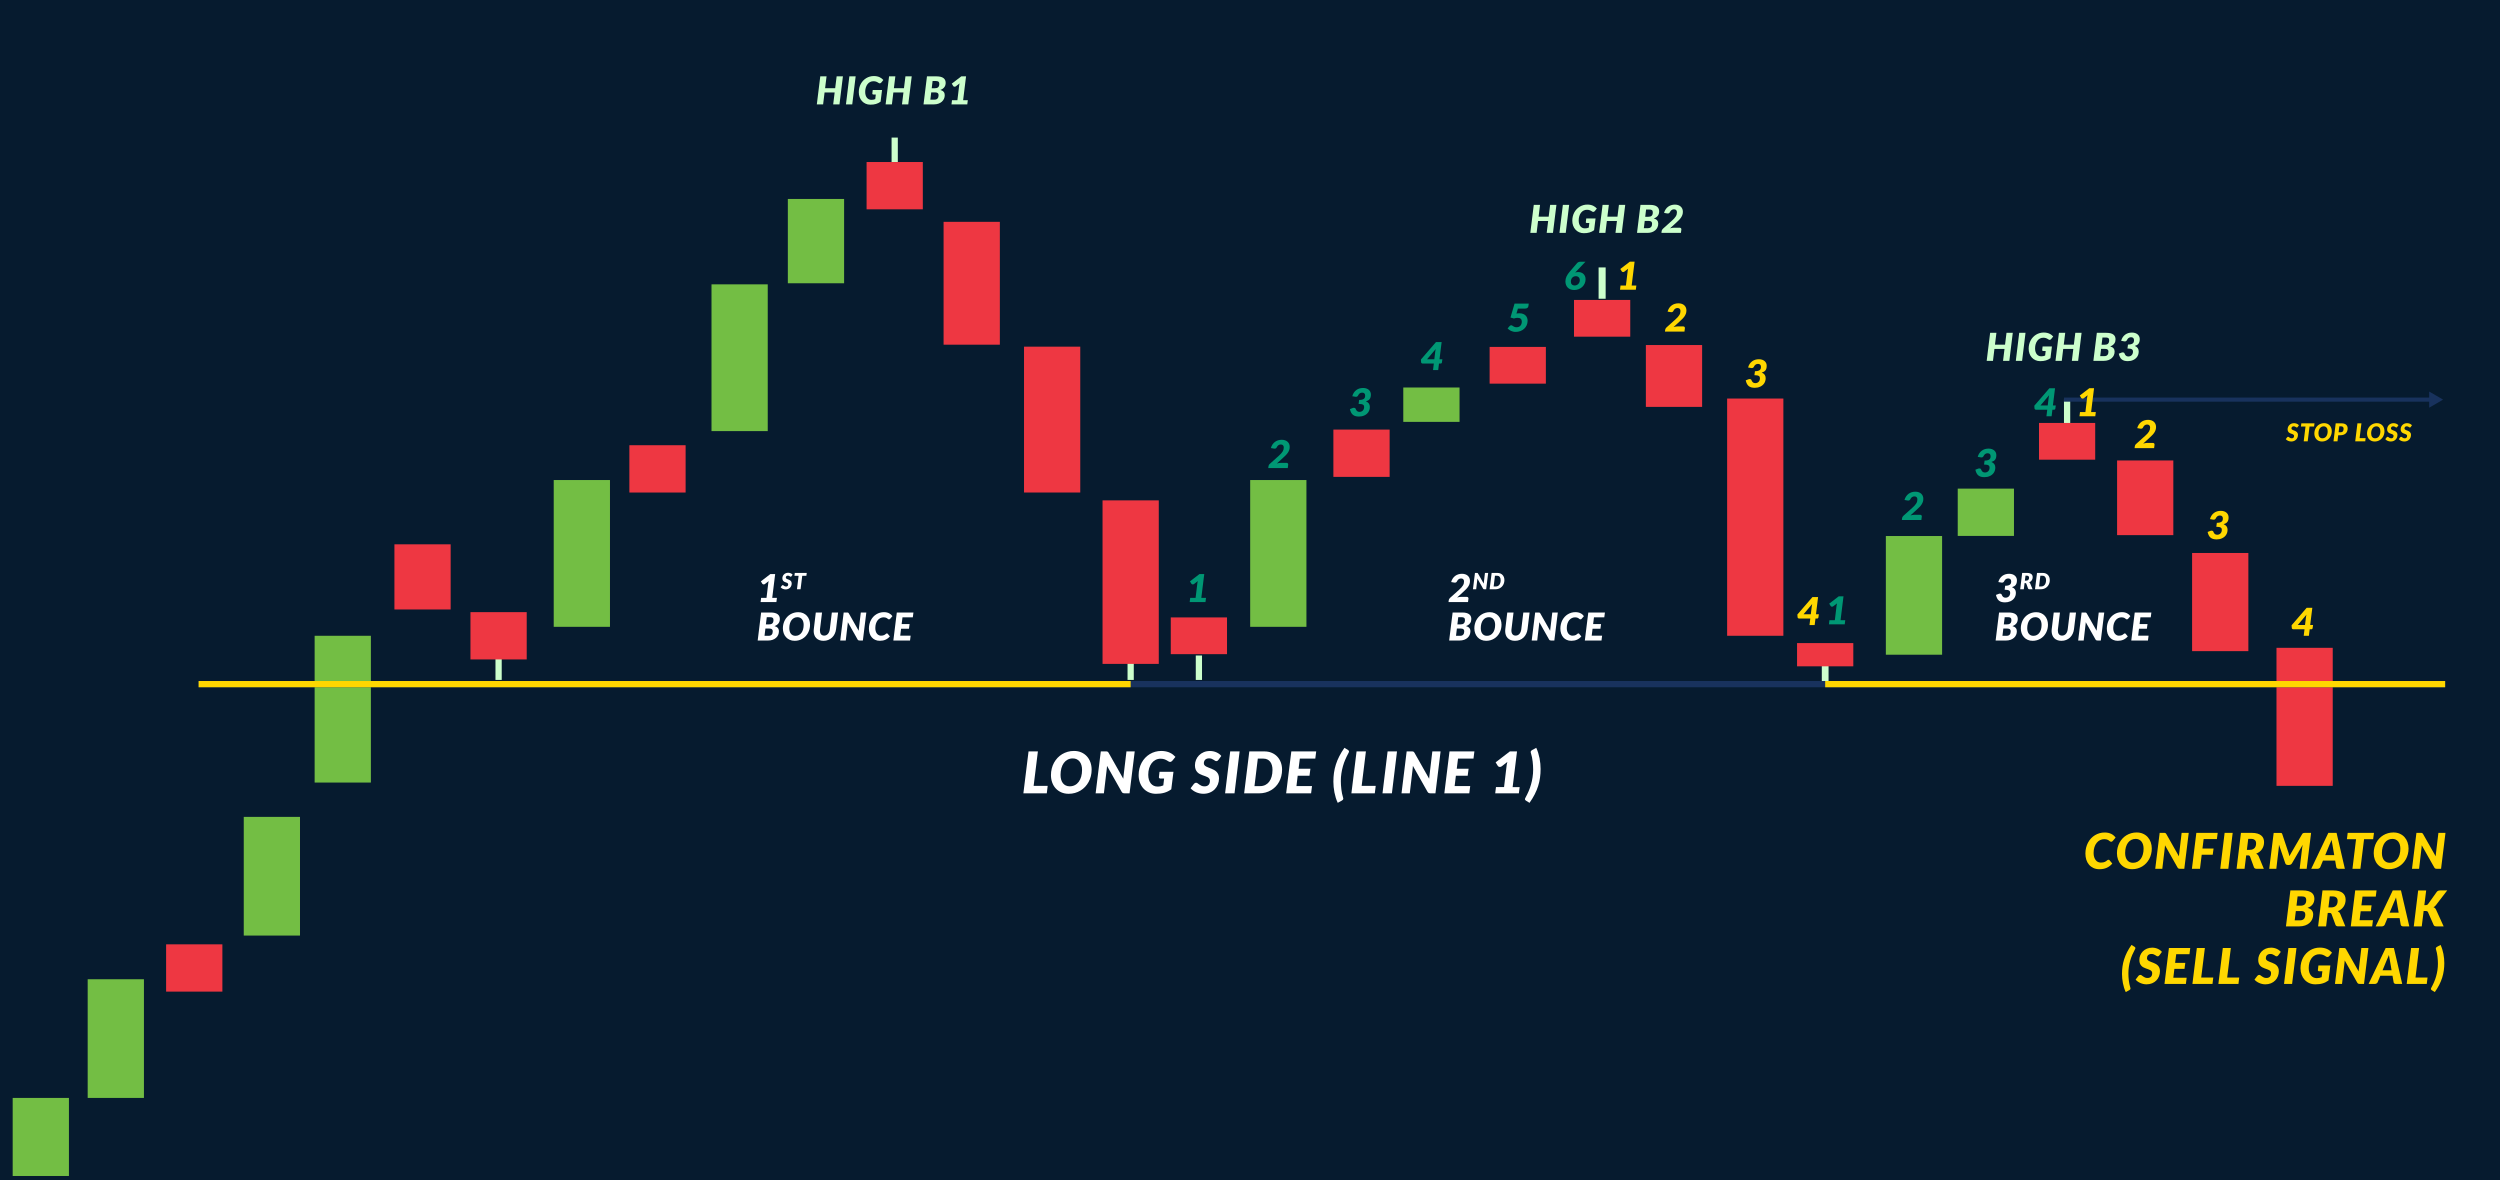 <?xml version="1.0" encoding="utf-8"?>
<!-- Generator: Adobe Illustrator 17.0.0, SVG Export Plug-In . SVG Version: 6.00 Build 0)  -->
<!DOCTYPE svg PUBLIC "-//W3C//DTD SVG 1.1//EN" "http://www.w3.org/Graphics/SVG/1.1/DTD/svg11.dtd">
<svg version="1.1" id="Livello_1" xmlns="http://www.w3.org/2000/svg" xmlns:xlink="http://www.w3.org/1999/xlink" x="0px" y="0px"
	 width="1220px" height="576px" viewBox="0 0 305 144" enable-background="new 0 0 305 144" xml:space="preserve">
<g>
	<g>
		<rect x="0" y="0" fill="#061B2F" width="305" height="144"/>
	</g>
	<g>
		<path fill="#009774" d="M223.191,75.662h0.66l0.219-1.839l0.049-0.212l-0.461,0.357c-0.025,0.021-0.053,0.034-0.078,0.04
			c-0.025,0.006-0.049,0.01-0.07,0.01c-0.041,0-0.076-0.009-0.104-0.025c-0.027-0.016-0.049-0.033-0.061-0.053l-0.182-0.295
			l1.164-0.894h0.58l-0.359,2.911h0.574l-0.066,0.508h-1.926L223.191,75.662z"/>
	</g>
	<g>
		<path fill="#009774" d="M233.673,59.987c0.152,0,0.287,0.022,0.408,0.065c0.121,0.043,0.223,0.103,0.307,0.18
			c0.084,0.077,0.146,0.169,0.191,0.276c0.045,0.106,0.066,0.223,0.066,0.349c0,0.141-0.02,0.269-0.061,0.386
			c-0.043,0.117-0.1,0.227-0.17,0.332c-0.072,0.105-0.156,0.206-0.254,0.302c-0.098,0.097-0.203,0.197-0.314,0.3l-0.771,0.706
			c0.088-0.025,0.174-0.045,0.258-0.058c0.084-0.015,0.162-0.022,0.232-0.022h0.678c0.07,0,0.125,0.018,0.162,0.054
			c0.037,0.036,0.057,0.084,0.057,0.143c0,0.003,0,0.008-0.002,0.016c0,0.007-0.002,0.024-0.006,0.051
			c-0.002,0.027-0.008,0.07-0.016,0.128c-0.006,0.058-0.018,0.138-0.031,0.242h-2.379l0.027-0.225
			c0.004-0.043,0.02-0.089,0.045-0.14c0.025-0.05,0.061-0.097,0.109-0.139l1.113-0.999c0.109-0.098,0.201-0.19,0.277-0.274
			s0.139-0.167,0.186-0.246c0.049-0.08,0.082-0.159,0.104-0.238s0.031-0.162,0.031-0.249c0-0.115-0.029-0.204-0.09-0.27
			c-0.062-0.066-0.152-0.098-0.273-0.098c-0.057,0-0.109,0.008-0.158,0.024s-0.094,0.039-0.135,0.068
			c-0.041,0.029-0.076,0.063-0.107,0.102c-0.031,0.039-0.057,0.081-0.078,0.127c-0.031,0.067-0.068,0.116-0.111,0.145
			c-0.041,0.03-0.096,0.045-0.16,0.045c-0.033,0-0.066-0.003-0.098-0.01l-0.359-0.063c0.047-0.169,0.113-0.316,0.199-0.442
			c0.086-0.125,0.186-0.231,0.301-0.315c0.115-0.084,0.242-0.147,0.383-0.189C233.373,60.008,233.519,59.987,233.673,59.987z"/>
	</g>
	<g>
		<path fill="#009774" d="M156.373,53.653c0.15,0,0.287,0.022,0.408,0.065c0.121,0.043,0.223,0.103,0.307,0.18
			c0.082,0.077,0.146,0.169,0.191,0.276c0.043,0.106,0.066,0.223,0.066,0.349c0,0.141-0.021,0.269-0.062,0.386
			s-0.098,0.227-0.17,0.332c-0.07,0.105-0.156,0.206-0.254,0.302c-0.096,0.097-0.201,0.197-0.314,0.3l-0.771,0.706
			c0.088-0.025,0.174-0.045,0.258-0.058c0.084-0.015,0.162-0.022,0.234-0.022h0.678c0.07,0,0.123,0.018,0.16,0.054
			c0.039,0.036,0.057,0.084,0.057,0.143c0,0.003,0,0.008,0,0.016c-0.002,0.007-0.004,0.024-0.006,0.051
			c-0.004,0.027-0.01,0.07-0.016,0.128c-0.008,0.058-0.018,0.138-0.031,0.242h-2.381l0.029-0.225c0.004-0.043,0.02-0.089,0.043-0.14
			c0.025-0.05,0.062-0.097,0.111-0.139l1.111-0.999c0.109-0.098,0.203-0.19,0.279-0.274c0.076-0.084,0.139-0.167,0.186-0.246
			s0.082-0.159,0.104-0.238c0.02-0.079,0.031-0.162,0.031-0.249c0-0.115-0.031-0.204-0.092-0.27
			c-0.061-0.066-0.152-0.098-0.273-0.098c-0.057,0-0.109,0.008-0.158,0.024s-0.094,0.039-0.135,0.068
			c-0.039,0.029-0.076,0.063-0.107,0.102c-0.031,0.039-0.057,0.081-0.076,0.127c-0.031,0.067-0.068,0.116-0.111,0.145
			c-0.043,0.03-0.096,0.045-0.16,0.045c-0.035,0-0.066-0.003-0.098-0.01l-0.361-0.063c0.047-0.169,0.113-0.316,0.199-0.442
			c0.086-0.125,0.186-0.231,0.303-0.315c0.115-0.084,0.242-0.147,0.381-0.189C156.072,53.674,156.218,53.653,156.373,53.653z"/>
	</g>
	<g>
		<path fill="#009774" d="M242.603,54.729c0.154,0,0.291,0.021,0.41,0.064c0.119,0.043,0.217,0.101,0.297,0.173
			c0.08,0.073,0.141,0.157,0.182,0.253c0.041,0.096,0.061,0.198,0.061,0.306c0,0.124-0.012,0.232-0.037,0.324
			c-0.027,0.092-0.064,0.171-0.115,0.237c-0.051,0.066-0.113,0.12-0.189,0.164c-0.076,0.044-0.164,0.08-0.264,0.108
			c0.162,0.066,0.281,0.156,0.361,0.269c0.078,0.113,0.119,0.25,0.119,0.411c0,0.13-0.018,0.248-0.053,0.357
			c-0.033,0.108-0.08,0.205-0.141,0.293c-0.061,0.087-0.131,0.164-0.215,0.229c-0.084,0.066-0.174,0.121-0.273,0.166
			c-0.098,0.045-0.201,0.078-0.311,0.1c-0.111,0.022-0.223,0.032-0.336,0.032c-0.162,0-0.305-0.018-0.428-0.052
			c-0.123-0.035-0.229-0.09-0.318-0.164c-0.088-0.074-0.162-0.169-0.219-0.283c-0.059-0.114-0.104-0.251-0.139-0.411l0.328-0.127
			c0.029-0.012,0.057-0.021,0.084-0.025s0.055-0.007,0.082-0.007c0.047,0,0.09,0.009,0.125,0.028
			c0.035,0.019,0.059,0.046,0.072,0.082c0.053,0.136,0.113,0.235,0.188,0.297s0.17,0.093,0.289,0.093
			c0.092,0,0.172-0.016,0.242-0.048s0.129-0.075,0.178-0.129c0.047-0.054,0.084-0.118,0.109-0.19
			c0.025-0.073,0.037-0.149,0.037-0.229c0-0.056-0.008-0.107-0.025-0.153c-0.018-0.046-0.051-0.086-0.1-0.119
			c-0.049-0.033-0.117-0.058-0.205-0.076c-0.086-0.018-0.201-0.027-0.344-0.027l0.066-0.483c0.141,0,0.26-0.012,0.354-0.037
			c0.094-0.024,0.17-0.058,0.227-0.103c0.055-0.045,0.096-0.099,0.119-0.164s0.035-0.14,0.035-0.224
			c0-0.118-0.031-0.208-0.094-0.271c-0.061-0.063-0.152-0.095-0.271-0.095c-0.115,0-0.215,0.031-0.297,0.093
			c-0.082,0.062-0.145,0.138-0.186,0.228c-0.031,0.067-0.066,0.116-0.109,0.145c-0.043,0.03-0.096,0.045-0.158,0.045
			c-0.014,0-0.029,0-0.047-0.002c-0.016-0.001-0.033-0.004-0.049-0.007l-0.361-0.062c0.047-0.169,0.111-0.316,0.197-0.442
			s0.186-0.231,0.301-0.315c0.113-0.084,0.24-0.147,0.381-0.189C242.302,54.749,242.449,54.729,242.603,54.729z"/>
	</g>
	<g>
		<path fill="#009774" d="M166.3,47.332c0.154,0,0.291,0.022,0.408,0.065c0.119,0.043,0.219,0.101,0.297,0.173
			c0.08,0.073,0.141,0.157,0.182,0.254c0.041,0.096,0.062,0.198,0.062,0.306c0,0.123-0.014,0.231-0.039,0.324
			c-0.025,0.092-0.064,0.171-0.113,0.237c-0.051,0.066-0.115,0.121-0.189,0.165c-0.076,0.044-0.164,0.079-0.264,0.108
			c0.16,0.066,0.281,0.155,0.359,0.268c0.08,0.114,0.119,0.251,0.119,0.411c0,0.13-0.018,0.249-0.051,0.357
			c-0.035,0.108-0.082,0.206-0.141,0.293c-0.061,0.088-0.133,0.165-0.217,0.23c-0.082,0.066-0.174,0.121-0.271,0.165
			c-0.098,0.045-0.203,0.078-0.312,0.099c-0.109,0.022-0.221,0.033-0.336,0.033c-0.162,0-0.305-0.018-0.428-0.053
			s-0.229-0.09-0.316-0.165c-0.09-0.074-0.162-0.168-0.221-0.282c-0.057-0.114-0.104-0.251-0.139-0.411l0.328-0.126
			c0.029-0.013,0.059-0.022,0.086-0.026c0.027-0.005,0.053-0.007,0.08-0.007c0.049,0,0.09,0.01,0.125,0.028s0.061,0.046,0.074,0.082
			c0.051,0.136,0.113,0.235,0.188,0.296c0.072,0.062,0.168,0.093,0.289,0.093c0.09,0,0.17-0.016,0.24-0.048s0.129-0.075,0.178-0.129
			c0.049-0.054,0.086-0.117,0.109-0.19c0.025-0.073,0.039-0.149,0.039-0.229c0-0.056-0.01-0.108-0.027-0.154
			c-0.016-0.046-0.049-0.085-0.098-0.119c-0.051-0.032-0.119-0.058-0.205-0.076c-0.088-0.018-0.203-0.027-0.344-0.027l0.064-0.483
			c0.143,0,0.26-0.012,0.355-0.036c0.094-0.024,0.168-0.059,0.225-0.103c0.057-0.045,0.096-0.099,0.119-0.164
			s0.035-0.14,0.035-0.224c0-0.117-0.031-0.207-0.092-0.27c-0.062-0.064-0.152-0.095-0.273-0.095c-0.115,0-0.213,0.03-0.297,0.092
			c-0.082,0.062-0.143,0.138-0.184,0.228c-0.031,0.068-0.068,0.116-0.111,0.145s-0.096,0.045-0.158,0.045
			c-0.014,0-0.029-0.001-0.045-0.002c-0.016-0.002-0.033-0.004-0.051-0.007l-0.359-0.062c0.045-0.169,0.111-0.316,0.195-0.442
			c0.086-0.126,0.188-0.231,0.301-0.315c0.115-0.085,0.242-0.147,0.381-0.189C165.999,47.352,166.146,47.332,166.3,47.332z"/>
	</g>
	<g>
		<path fill="#009774" d="M175.619,43.832h0.352l-0.057,0.391c-0.004,0.035-0.02,0.065-0.047,0.091
			c-0.025,0.026-0.062,0.039-0.107,0.039h-0.203l-0.096,0.795h-0.631l0.096-0.795h-1.365c-0.045,0-0.086-0.015-0.125-0.043
			c-0.037-0.029-0.059-0.069-0.062-0.119l-0.025-0.326l1.842-2.134h0.688L175.619,43.832z M175.101,42.894
			c0.006-0.047,0.014-0.097,0.023-0.151c0.01-0.054,0.023-0.11,0.039-0.168l-1.061,1.257h0.885L175.101,42.894z"/>
	</g>
	<g>
		<path fill="#009774" d="M186.47,37.328c-0.006,0.047-0.018,0.09-0.037,0.13c-0.02,0.04-0.049,0.074-0.084,0.103
			c-0.037,0.029-0.084,0.051-0.137,0.067c-0.055,0.015-0.121,0.023-0.195,0.023h-0.832l-0.176,0.603
			c0.064-0.012,0.127-0.021,0.186-0.026c0.059-0.004,0.115-0.007,0.17-0.007c0.168,0,0.312,0.024,0.439,0.071
			c0.125,0.047,0.229,0.111,0.312,0.193c0.084,0.082,0.146,0.179,0.188,0.29c0.043,0.111,0.064,0.231,0.064,0.359
			c0,0.199-0.037,0.381-0.113,0.548c-0.074,0.167-0.178,0.31-0.309,0.429c-0.131,0.12-0.285,0.214-0.461,0.28
			c-0.178,0.068-0.367,0.101-0.572,0.101c-0.109,0-0.215-0.011-0.312-0.034c-0.096-0.023-0.186-0.053-0.268-0.093
			s-0.156-0.084-0.225-0.136c-0.068-0.051-0.129-0.106-0.182-0.164l0.252-0.293c0.027-0.031,0.057-0.054,0.09-0.068
			c0.033-0.014,0.064-0.021,0.098-0.021c0.045,0,0.088,0.012,0.125,0.038c0.039,0.024,0.08,0.052,0.127,0.083
			c0.047,0.03,0.104,0.058,0.166,0.083c0.064,0.024,0.145,0.037,0.242,0.037c0.109,0,0.205-0.02,0.285-0.059
			s0.146-0.091,0.197-0.155c0.053-0.064,0.09-0.138,0.115-0.222c0.025-0.085,0.037-0.173,0.037-0.266
			c0-0.137-0.041-0.246-0.125-0.327c-0.084-0.08-0.213-0.121-0.381-0.121c-0.066,0-0.137,0.006-0.213,0.019
			c-0.078,0.013-0.16,0.033-0.248,0.061l-0.416-0.117l0.5-1.701h1.73L186.47,37.328z"/>
	</g>
	<g>
		<path fill="#009774" d="M192.552,33.189c0.113,0,0.225,0.018,0.33,0.055c0.107,0.036,0.203,0.092,0.285,0.165
			c0.082,0.073,0.148,0.166,0.199,0.277c0.049,0.111,0.074,0.24,0.074,0.387c0,0.178-0.035,0.347-0.104,0.506
			c-0.07,0.159-0.166,0.297-0.291,0.416c-0.123,0.119-0.27,0.213-0.439,0.282c-0.168,0.07-0.352,0.105-0.551,0.105
			c-0.17,0-0.324-0.026-0.457-0.079c-0.135-0.052-0.248-0.125-0.338-0.218c-0.092-0.093-0.16-0.204-0.209-0.333
			c-0.047-0.129-0.07-0.27-0.07-0.423c0-0.211,0.045-0.411,0.135-0.602c0.088-0.19,0.221-0.385,0.393-0.585l0.902-1.049
			c0.039-0.046,0.094-0.084,0.164-0.115c0.07-0.031,0.146-0.047,0.229-0.047h0.623l-1.256,1.323
			c0.057-0.022,0.117-0.038,0.182-0.049C192.416,33.194,192.482,33.189,192.552,33.189z M191.646,34.352
			c0,0.072,0.01,0.137,0.029,0.196c0.02,0.059,0.049,0.109,0.088,0.15c0.037,0.041,0.086,0.073,0.145,0.096s0.127,0.034,0.205,0.034
			c0.084,0,0.164-0.016,0.24-0.048c0.074-0.032,0.141-0.077,0.197-0.135s0.102-0.125,0.135-0.204
			c0.033-0.078,0.049-0.164,0.049-0.256c0-0.076-0.012-0.145-0.035-0.205c-0.021-0.06-0.055-0.111-0.098-0.153
			c-0.041-0.043-0.094-0.075-0.154-0.098c-0.061-0.023-0.129-0.034-0.203-0.034c-0.084,0-0.162,0.016-0.236,0.047
			c-0.072,0.031-0.137,0.075-0.189,0.133c-0.055,0.057-0.096,0.125-0.127,0.206C191.66,34.162,191.646,34.252,191.646,34.352z"/>
	</g>
	<g>
		<path fill="#FFD700" d="M197.703,34.835h0.66l0.221-1.839l0.049-0.211l-0.461,0.357c-0.027,0.02-0.053,0.033-0.078,0.039
			c-0.025,0.007-0.051,0.01-0.072,0.01c-0.041,0-0.074-0.008-0.102-0.024c-0.029-0.017-0.049-0.034-0.062-0.053l-0.182-0.296
			l1.164-0.894h0.58l-0.357,2.911h0.572l-0.064,0.509h-1.928L197.703,34.835z"/>
	</g>
	<g>
		<path fill="#FFD700" d="M262.066,51.22c0.15,0,0.287,0.022,0.408,0.065c0.121,0.043,0.223,0.103,0.307,0.18
			c0.082,0.077,0.146,0.169,0.191,0.276c0.043,0.106,0.066,0.223,0.066,0.349c0,0.141-0.021,0.269-0.062,0.386
			s-0.098,0.227-0.17,0.332c-0.07,0.105-0.156,0.206-0.254,0.302c-0.096,0.097-0.201,0.197-0.314,0.3l-0.771,0.706
			c0.088-0.025,0.174-0.045,0.258-0.058c0.084-0.015,0.162-0.022,0.234-0.022h0.678c0.07,0,0.123,0.018,0.16,0.054
			c0.039,0.036,0.057,0.084,0.057,0.143c0,0.003,0,0.008,0,0.016c-0.002,0.007-0.004,0.024-0.006,0.051
			c-0.004,0.027-0.01,0.07-0.016,0.128c-0.008,0.058-0.018,0.138-0.031,0.242h-2.381l0.029-0.225c0.004-0.043,0.02-0.089,0.043-0.14
			c0.025-0.05,0.062-0.097,0.111-0.139l1.111-0.999c0.109-0.098,0.203-0.19,0.279-0.274c0.076-0.084,0.139-0.167,0.186-0.246
			s0.082-0.159,0.104-0.238c0.02-0.079,0.031-0.162,0.031-0.249c0-0.115-0.031-0.204-0.092-0.27
			c-0.061-0.066-0.152-0.098-0.273-0.098c-0.057,0-0.109,0.008-0.158,0.024s-0.094,0.039-0.135,0.068
			c-0.039,0.029-0.076,0.063-0.107,0.102c-0.031,0.039-0.057,0.081-0.076,0.127c-0.031,0.067-0.068,0.116-0.111,0.145
			c-0.043,0.03-0.096,0.045-0.16,0.045c-0.035,0-0.066-0.003-0.098-0.01l-0.361-0.063c0.047-0.169,0.113-0.316,0.199-0.442
			c0.086-0.125,0.186-0.231,0.303-0.315c0.115-0.084,0.242-0.147,0.381-0.189C261.765,51.241,261.912,51.22,262.066,51.22z"/>
	</g>
	<g>
		<path fill="#FFD700" d="M204.771,37.005c0.152,0,0.287,0.021,0.408,0.064c0.121,0.043,0.223,0.103,0.307,0.181
			s0.146,0.169,0.191,0.275c0.045,0.106,0.066,0.223,0.066,0.35c0,0.141-0.02,0.269-0.061,0.386c-0.043,0.117-0.1,0.227-0.17,0.332
			c-0.072,0.105-0.156,0.206-0.254,0.303s-0.203,0.197-0.314,0.3l-0.771,0.706c0.088-0.025,0.174-0.045,0.258-0.059
			c0.084-0.014,0.162-0.021,0.232-0.021h0.678c0.07,0,0.125,0.018,0.162,0.054c0.037,0.036,0.057,0.083,0.057,0.143
			c0,0.003,0,0.008-0.002,0.015c0,0.007-0.002,0.024-0.006,0.052c-0.002,0.027-0.008,0.07-0.016,0.128
			c-0.006,0.058-0.018,0.139-0.031,0.242h-2.379l0.027-0.225c0.004-0.042,0.02-0.088,0.045-0.139
			c0.025-0.051,0.061-0.097,0.109-0.14l1.113-0.999c0.109-0.098,0.201-0.19,0.277-0.274s0.139-0.167,0.186-0.246
			c0.049-0.079,0.082-0.159,0.104-0.238c0.021-0.079,0.031-0.162,0.031-0.25c0-0.114-0.029-0.204-0.09-0.269
			c-0.062-0.066-0.152-0.099-0.273-0.099c-0.057,0-0.109,0.009-0.158,0.025s-0.094,0.039-0.135,0.068
			c-0.041,0.029-0.076,0.063-0.107,0.102c-0.031,0.039-0.057,0.081-0.078,0.126c-0.031,0.068-0.068,0.116-0.111,0.146
			c-0.041,0.029-0.096,0.044-0.16,0.044c-0.033,0-0.066-0.003-0.098-0.009l-0.359-0.063c0.047-0.169,0.113-0.316,0.199-0.442
			c0.086-0.126,0.186-0.231,0.301-0.315c0.115-0.085,0.242-0.148,0.383-0.189C204.47,37.025,204.617,37.005,204.771,37.005z"/>
	</g>
	<g>
		<path fill="#FFD700" d="M270.937,62.322c0.154,0,0.291,0.021,0.41,0.064c0.119,0.043,0.217,0.101,0.297,0.173
			c0.08,0.073,0.141,0.157,0.182,0.253c0.041,0.096,0.061,0.198,0.061,0.306c0,0.124-0.012,0.232-0.037,0.324
			c-0.027,0.092-0.064,0.171-0.115,0.237s-0.113,0.12-0.189,0.164c-0.076,0.044-0.164,0.08-0.264,0.108
			c0.162,0.066,0.281,0.156,0.361,0.269c0.078,0.113,0.119,0.25,0.119,0.411c0,0.13-0.018,0.248-0.053,0.357
			c-0.033,0.108-0.08,0.205-0.141,0.293c-0.061,0.087-0.131,0.164-0.215,0.229c-0.084,0.066-0.174,0.121-0.273,0.166
			c-0.098,0.045-0.201,0.078-0.311,0.1c-0.111,0.022-0.223,0.032-0.336,0.032c-0.162,0-0.305-0.018-0.428-0.052
			c-0.123-0.035-0.229-0.09-0.318-0.164c-0.088-0.074-0.162-0.169-0.219-0.283c-0.059-0.114-0.104-0.251-0.139-0.411l0.328-0.127
			c0.029-0.012,0.057-0.021,0.084-0.025s0.055-0.007,0.082-0.007c0.047,0,0.09,0.009,0.125,0.028
			c0.035,0.019,0.059,0.046,0.072,0.082c0.053,0.136,0.113,0.235,0.188,0.297s0.17,0.093,0.289,0.093
			c0.092,0,0.172-0.016,0.242-0.048c0.07-0.032,0.129-0.075,0.178-0.129c0.047-0.054,0.084-0.118,0.109-0.19
			c0.025-0.073,0.037-0.149,0.037-0.229c0-0.056-0.008-0.107-0.025-0.153c-0.018-0.046-0.051-0.086-0.1-0.119
			c-0.049-0.033-0.117-0.058-0.205-0.076c-0.086-0.018-0.201-0.027-0.344-0.027l0.066-0.483c0.141,0,0.26-0.012,0.354-0.037
			c0.094-0.024,0.17-0.058,0.227-0.103c0.055-0.045,0.096-0.099,0.119-0.164s0.035-0.14,0.035-0.224
			c0-0.118-0.031-0.208-0.094-0.271c-0.061-0.063-0.152-0.095-0.271-0.095c-0.115,0-0.215,0.031-0.297,0.093
			c-0.082,0.062-0.145,0.138-0.186,0.228c-0.031,0.067-0.066,0.116-0.109,0.145c-0.043,0.03-0.096,0.045-0.158,0.045
			c-0.014,0-0.029,0-0.047-0.002c-0.016-0.001-0.033-0.004-0.049-0.007l-0.361-0.062c0.047-0.169,0.111-0.316,0.197-0.442
			s0.186-0.231,0.301-0.315c0.113-0.084,0.24-0.147,0.381-0.189C270.636,62.342,270.783,62.322,270.937,62.322z"/>
	</g>
	<g>
		<path fill="#FFD700" d="M214.587,43.826c0.154,0,0.291,0.021,0.41,0.064c0.119,0.043,0.217,0.101,0.297,0.173
			c0.08,0.073,0.141,0.157,0.182,0.253c0.041,0.096,0.061,0.198,0.061,0.306c0,0.124-0.012,0.232-0.037,0.324
			c-0.027,0.092-0.064,0.171-0.115,0.237c-0.051,0.066-0.113,0.12-0.189,0.164c-0.076,0.044-0.164,0.08-0.264,0.108
			c0.162,0.066,0.281,0.156,0.361,0.269c0.078,0.113,0.119,0.25,0.119,0.411c0,0.13-0.018,0.248-0.053,0.357
			c-0.033,0.108-0.08,0.205-0.141,0.293c-0.061,0.087-0.131,0.164-0.215,0.229c-0.084,0.066-0.174,0.121-0.273,0.166
			c-0.098,0.045-0.201,0.078-0.311,0.1c-0.111,0.022-0.223,0.032-0.336,0.032c-0.162,0-0.305-0.018-0.428-0.052
			c-0.123-0.035-0.229-0.09-0.318-0.164c-0.088-0.074-0.162-0.169-0.219-0.283c-0.059-0.114-0.104-0.251-0.139-0.411l0.328-0.127
			c0.029-0.012,0.057-0.021,0.084-0.025s0.055-0.007,0.082-0.007c0.047,0,0.09,0.009,0.125,0.028
			c0.035,0.019,0.059,0.046,0.072,0.082c0.053,0.136,0.113,0.235,0.188,0.297c0.074,0.062,0.17,0.093,0.289,0.093
			c0.092,0,0.172-0.016,0.242-0.048s0.129-0.075,0.178-0.129c0.047-0.054,0.084-0.118,0.109-0.19
			c0.025-0.073,0.037-0.149,0.037-0.229c0-0.056-0.008-0.107-0.025-0.153c-0.018-0.046-0.051-0.086-0.1-0.119
			c-0.049-0.033-0.117-0.058-0.205-0.076c-0.086-0.018-0.201-0.027-0.344-0.027l0.066-0.483c0.141,0,0.26-0.012,0.354-0.037
			c0.094-0.024,0.17-0.058,0.227-0.103c0.055-0.045,0.096-0.099,0.119-0.164s0.035-0.14,0.035-0.224
			c0-0.118-0.031-0.208-0.094-0.271c-0.061-0.063-0.152-0.095-0.271-0.095c-0.115,0-0.215,0.031-0.297,0.093
			c-0.082,0.062-0.145,0.138-0.186,0.228c-0.031,0.067-0.066,0.116-0.109,0.145c-0.043,0.03-0.096,0.045-0.158,0.045
			c-0.014,0-0.029,0-0.047-0.002c-0.016-0.001-0.033-0.004-0.049-0.007l-0.361-0.062c0.047-0.169,0.111-0.316,0.197-0.442
			s0.186-0.231,0.301-0.315c0.113-0.084,0.24-0.147,0.381-0.189C214.287,43.847,214.433,43.826,214.587,43.826z"/>
	</g>
	<g>
		<path fill="#FFD700" d="M281.843,76.25h0.352l-0.057,0.392c-0.004,0.035-0.02,0.065-0.047,0.09
			c-0.025,0.026-0.062,0.039-0.107,0.039h-0.203l-0.096,0.796h-0.631l0.096-0.796h-1.365c-0.045,0-0.086-0.015-0.125-0.043
			c-0.037-0.029-0.059-0.069-0.062-0.119l-0.025-0.326l1.842-2.134h0.688L281.843,76.25z M281.326,75.312
			c0.006-0.047,0.014-0.097,0.023-0.152c0.01-0.053,0.023-0.11,0.039-0.167l-1.061,1.256h0.885L281.326,75.312z"/>
	</g>
	<g>
		<path fill="#FFD700" d="M221.55,74.94h0.35l-0.055,0.392c-0.006,0.034-0.021,0.065-0.047,0.09
			c-0.027,0.025-0.062,0.038-0.107,0.038h-0.203l-0.098,0.796h-0.631l0.096-0.796h-1.365c-0.045,0-0.086-0.014-0.123-0.043
			c-0.037-0.028-0.059-0.069-0.062-0.119l-0.027-0.326l1.844-2.134h0.686L221.55,74.94z M221.031,74.002
			c0.006-0.047,0.014-0.098,0.025-0.152c0.01-0.054,0.021-0.11,0.037-0.168l-1.061,1.257h0.887L221.031,74.002z"/>
	</g>
	<g>
		<rect x="60.448" y="79.972" fill="#CCFFCC" width="0.761" height="2.98"/>
	</g>
	<g>
		<rect x="108.773" y="16.785" fill="#CCFFCC" width="0.761" height="2.981"/>
	</g>
	<g>
		<rect x="195.029" y="32.627" fill="#CCFFCC" width="0.861" height="3.821"/>
	</g>
	<g>
		<rect x="251.805" y="48.696" fill="#CCFFCC" width="0.762" height="2.981"/>
	</g>
	<g>
		<rect x="145.885" y="79.972" fill="#CCFFCC" width="0.761" height="2.98"/>
	</g>
	<g>
		<rect x="137.56" y="79.972" fill="#CCFFCC" width="0.761" height="2.98"/>
	</g>
	<g>
		<rect x="222.26" y="79.972" fill="#CCFFCC" width="0.824" height="3.494"/>
	</g>
	<g>
		<rect x="1.547" y="133.947" fill="#73BE44" width="6.863" height="9.523"/>
	</g>
	<g>
		<rect x="10.697" y="119.468" fill="#73BE44" width="6.863" height="14.479"/>
	</g>
	<g>
		<rect x="171.201" y="47.276" fill="#73BE44" width="6.864" height="4.193"/>
	</g>
	<g>
		<rect x="238.843" y="59.612" fill="#73BE44" width="6.861" height="5.77"/>
	</g>
	<g>
		<rect x="20.266" y="115.209" fill="#EE3742" width="6.865" height="5.769"/>
	</g>
	<g>
		<rect x="48.119" y="66.407" fill="#EE3742" width="6.861" height="7.949"/>
	</g>
	<g>
		<rect x="142.834" y="75.325" fill="#EE3742" width="6.862" height="4.482"/>
	</g>
	<g>
		<rect x="192.028" y="36.593" fill="#EE3742" width="6.863" height="4.482"/>
	</g>
	<g>
		<rect x="181.734" y="42.324" fill="#EE3742" width="6.862" height="4.481"/>
	</g>
	<g>
		<rect x="219.24" y="78.458" fill="#EE3742" width="6.863" height="2.833"/>
	</g>
	<g>
		<rect x="248.758" y="51.6" fill="#EE3742" width="6.857" height="4.482"/>
	</g>
	<g>
		<rect x="57.396" y="74.681" fill="#EE3742" width="6.863" height="5.77"/>
	</g>
	<g>
		<rect x="76.783" y="54.317" fill="#EE3742" width="6.863" height="5.771"/>
	</g>
	<g>
		<rect x="258.285" y="56.176" fill="#EE3742" width="6.861" height="9.11"/>
	</g>
	<g>
		<rect x="267.436" y="67.464" fill="#EE3742" width="6.864" height="11.975"/>
	</g>
	<g>
		<rect x="277.731" y="79.034" fill="#EE3742" width="6.862" height="16.841"/>
	</g>
	<g>
		<rect x="162.672" y="52.409" fill="#EE3742" width="6.863" height="5.77"/>
	</g>
	<g>
		<rect x="200.796" y="42.095" fill="#EE3742" width="6.863" height="7.545"/>
	</g>
	<g>
		<rect x="210.71" y="48.622" fill="#EE3742" width="6.861" height="28.943"/>
	</g>
	<g>
		<rect x="105.724" y="19.766" fill="#EE3742" width="6.86" height="5.771"/>
	</g>
	<g>
		<rect x="115.117" y="27.064" fill="#EE3742" width="6.865" height="14.988"/>
	</g>
	<g>
		<rect x="124.93" y="42.293" fill="#EE3742" width="6.862" height="17.794"/>
	</g>
	<g>
		<rect x="134.51" y="61.045" fill="#EE3742" width="6.861" height="19.95"/>
	</g>
	<g>
		<rect x="29.738" y="99.66" fill="#73BE44" width="6.861" height="14.479"/>
	</g>
	<g>
		<rect x="96.117" y="24.273" fill="#73BE44" width="6.864" height="10.285"/>
	</g>
	<g>
		<rect x="230.074" y="65.395" fill="#73BE44" width="6.862" height="14.48"/>
	</g>
	<g>
		<rect x="38.385" y="77.565" fill="#73BE44" width="6.862" height="17.907"/>
	</g>
	<g>
		<rect x="67.553" y="58.565" fill="#73BE44" width="6.863" height="17.908"/>
	</g>
	<g>
		<rect x="86.804" y="34.69" fill="#73BE44" width="6.86" height="17.905"/>
	</g>
	<g>
		<rect x="152.522" y="58.565" fill="#73BE44" width="6.863" height="17.908"/>
	</g>
	<g>
		<rect x="24.23" y="83.083" fill="#18325D" width="274.079" height="0.764"/>
	</g>
	<g>
		<rect x="222.672" y="83.083" fill="#FFD700" width="75.637" height="0.764"/>
	</g>
	<g>
		<rect x="24.23" y="83.083" fill="#FFD700" width="113.71" height="0.764"/>
	</g>
	<g>
		<path fill="#FFFFFF" d="M126.104,95.874h1.715l-0.112,0.913h-2.855l0.63-5.116h1.141L126.104,95.874z"/>
		<path fill="#FFFFFF" d="M133.18,93.9c0,0.276-0.032,0.541-0.096,0.794c-0.064,0.253-0.155,0.488-0.273,0.705
			c-0.117,0.217-0.26,0.415-0.427,0.594c-0.167,0.178-0.354,0.329-0.562,0.455c-0.208,0.125-0.434,0.222-0.676,0.292
			c-0.243,0.069-0.498,0.103-0.767,0.103c-0.336,0-0.638-0.059-0.904-0.177c-0.268-0.118-0.494-0.279-0.681-0.484
			c-0.188-0.205-0.33-0.446-0.429-0.723c-0.1-0.278-0.149-0.577-0.149-0.897c0-0.276,0.032-0.542,0.097-0.796
			c0.063-0.254,0.155-0.49,0.272-0.707c0.118-0.217,0.261-0.415,0.429-0.594c0.168-0.178,0.356-0.329,0.563-0.455
			c0.208-0.125,0.434-0.222,0.676-0.292c0.243-0.069,0.499-0.103,0.771-0.103c0.333,0,0.634,0.059,0.9,0.177
			c0.268,0.118,0.494,0.28,0.68,0.486c0.186,0.206,0.327,0.449,0.427,0.727S133.18,93.582,133.18,93.9z M132.011,93.929
			c0-0.211-0.024-0.403-0.075-0.574c-0.05-0.172-0.123-0.32-0.221-0.443c-0.097-0.122-0.215-0.217-0.354-0.284
			c-0.141-0.067-0.299-0.1-0.477-0.1c-0.233,0-0.442,0.048-0.626,0.145c-0.185,0.097-0.342,0.234-0.471,0.41
			c-0.13,0.175-0.229,0.387-0.298,0.634c-0.069,0.247-0.104,0.52-0.104,0.82c0,0.211,0.024,0.401,0.074,0.572
			c0.049,0.17,0.12,0.317,0.215,0.439c0.095,0.121,0.212,0.216,0.352,0.282c0.14,0.068,0.3,0.101,0.479,0.101
			c0.233,0,0.443-0.049,0.628-0.145c0.186-0.095,0.344-0.231,0.473-0.407c0.13-0.175,0.229-0.386,0.3-0.632
			C131.976,94.501,132.011,94.228,132.011,93.929z"/>
		<path fill="#FFFFFF" d="M135.026,91.676c0.034,0.003,0.064,0.012,0.092,0.024c0.026,0.013,0.051,0.03,0.071,0.054
			c0.021,0.024,0.042,0.054,0.063,0.091l1.788,3.161c0.005-0.082,0.012-0.161,0.021-0.235c0.009-0.075,0.018-0.145,0.024-0.211
			l0.343-2.89h1.008l-0.63,5.116h-0.595c-0.089,0-0.162-0.013-0.221-0.038c-0.059-0.026-0.108-0.076-0.15-0.152l-1.781-3.157
			c-0.005,0.066-0.011,0.129-0.017,0.19c-0.006,0.061-0.011,0.119-0.016,0.172l-0.35,2.984h-1.008l0.63-5.116h0.602
			C134.951,91.671,134.993,91.673,135.026,91.676z"/>
		<path fill="#FFFFFF" d="M141.224,95.962c0.14,0,0.266-0.013,0.378-0.037c0.111-0.024,0.219-0.059,0.321-0.104l0.099-0.836h-0.435
			c-0.065,0-0.115-0.015-0.15-0.045s-0.052-0.072-0.052-0.123l0.076-0.659h1.701l-0.266,2.138c-0.131,0.096-0.267,0.178-0.406,0.248
			c-0.14,0.069-0.286,0.125-0.439,0.17c-0.152,0.044-0.313,0.077-0.482,0.098c-0.17,0.022-0.35,0.031-0.541,0.031
			c-0.315,0-0.603-0.058-0.863-0.173c-0.26-0.116-0.482-0.275-0.668-0.479s-0.329-0.445-0.431-0.724
			c-0.102-0.278-0.152-0.58-0.152-0.905c0-0.283,0.032-0.554,0.097-0.809c0.063-0.257,0.155-0.494,0.274-0.711
			c0.119-0.217,0.262-0.414,0.429-0.59c0.167-0.176,0.353-0.325,0.557-0.45s0.424-0.219,0.66-0.286c0.235-0.067,0.482-0.1,0.741-0.1
			c0.218,0,0.414,0.02,0.59,0.06c0.177,0.039,0.335,0.093,0.475,0.16s0.265,0.144,0.374,0.231c0.11,0.088,0.207,0.179,0.291,0.272
			l-0.371,0.46c-0.084,0.103-0.179,0.154-0.283,0.154c-0.063,0-0.128-0.021-0.192-0.063c-0.084-0.054-0.163-0.102-0.235-0.142
			c-0.072-0.041-0.145-0.075-0.219-0.102c-0.073-0.027-0.151-0.048-0.234-0.062s-0.176-0.022-0.278-0.022
			c-0.222,0-0.425,0.048-0.608,0.143c-0.185,0.094-0.343,0.227-0.477,0.4c-0.133,0.172-0.236,0.379-0.31,0.62
			s-0.11,0.507-0.11,0.797c0,0.225,0.027,0.427,0.082,0.605c0.056,0.179,0.133,0.331,0.233,0.454s0.221,0.217,0.36,0.282
			S141.053,95.962,141.224,95.962z"/>
		<path fill="#FFFFFF" d="M148.657,92.696c-0.04,0.056-0.08,0.097-0.121,0.122c-0.04,0.025-0.089,0.039-0.145,0.039
			c-0.054,0-0.107-0.018-0.161-0.053s-0.114-0.074-0.181-0.116c-0.066-0.043-0.143-0.081-0.229-0.117
			c-0.087-0.035-0.188-0.052-0.305-0.052c-0.107,0-0.201,0.015-0.282,0.045c-0.08,0.03-0.147,0.073-0.201,0.126
			s-0.094,0.117-0.12,0.19c-0.027,0.072-0.041,0.152-0.041,0.238c0,0.094,0.026,0.172,0.079,0.235
			c0.053,0.064,0.122,0.12,0.21,0.168c0.088,0.048,0.186,0.091,0.296,0.131c0.109,0.04,0.222,0.083,0.338,0.13
			c0.115,0.047,0.229,0.1,0.339,0.161c0.111,0.062,0.21,0.137,0.298,0.229c0.088,0.091,0.157,0.201,0.21,0.329
			c0.053,0.129,0.079,0.284,0.079,0.464c0,0.257-0.045,0.5-0.134,0.726c-0.088,0.227-0.216,0.426-0.381,0.596
			c-0.166,0.169-0.367,0.305-0.604,0.404c-0.237,0.099-0.504,0.149-0.8,0.149c-0.147,0-0.295-0.016-0.443-0.049
			c-0.148-0.032-0.29-0.079-0.427-0.138c-0.137-0.06-0.263-0.131-0.38-0.213c-0.116-0.082-0.216-0.173-0.298-0.274l0.406-0.534
			c0.03-0.039,0.07-0.072,0.119-0.098s0.098-0.038,0.147-0.038c0.064,0,0.129,0.023,0.19,0.068c0.062,0.046,0.13,0.096,0.205,0.152
			c0.074,0.055,0.161,0.105,0.261,0.151c0.099,0.045,0.221,0.069,0.365,0.069c0.213,0,0.376-0.058,0.492-0.174
			c0.115-0.116,0.173-0.287,0.173-0.514c0-0.105-0.026-0.192-0.079-0.26c-0.052-0.068-0.121-0.125-0.206-0.172
			c-0.085-0.046-0.183-0.088-0.292-0.124c-0.11-0.036-0.222-0.075-0.336-0.118s-0.227-0.092-0.336-0.149
			c-0.11-0.058-0.207-0.132-0.293-0.225c-0.085-0.092-0.153-0.206-0.206-0.34c-0.053-0.135-0.079-0.301-0.079-0.497
			c0-0.227,0.043-0.446,0.128-0.655s0.207-0.395,0.366-0.556c0.158-0.162,0.351-0.29,0.577-0.386s0.48-0.144,0.763-0.144
			c0.145,0,0.285,0.016,0.422,0.045c0.137,0.031,0.265,0.073,0.384,0.127c0.118,0.053,0.228,0.118,0.325,0.191
			s0.181,0.154,0.248,0.24L148.657,92.696z"/>
		<path fill="#FFFFFF" d="M150.61,96.787h-1.148l0.623-5.116h1.148L150.61,96.787z"/>
		<path fill="#FFFFFF" d="M156.414,93.9c0,0.278-0.033,0.543-0.096,0.792c-0.062,0.25-0.152,0.481-0.27,0.696
			c-0.115,0.214-0.258,0.408-0.424,0.579c-0.168,0.172-0.354,0.319-0.561,0.441c-0.207,0.121-0.432,0.216-0.676,0.281
			c-0.244,0.066-0.5,0.098-0.768,0.098h-1.834l0.63-5.116h1.833c0.334,0,0.635,0.057,0.902,0.17c0.266,0.114,0.494,0.269,0.68,0.468
			c0.188,0.2,0.33,0.435,0.432,0.706C156.363,93.287,156.414,93.582,156.414,93.9z M155.244,93.929c0-0.209-0.023-0.398-0.072-0.567
			c-0.047-0.169-0.119-0.314-0.213-0.434c-0.094-0.12-0.211-0.212-0.348-0.277c-0.139-0.066-0.295-0.098-0.473-0.098h-0.686
			l-0.406,3.353h0.686c0.232,0,0.443-0.046,0.631-0.138c0.186-0.093,0.344-0.224,0.475-0.395c0.131-0.171,0.23-0.378,0.301-0.622
			C155.208,94.507,155.244,94.233,155.244,93.929z"/>
		<path fill="#FFFFFF" d="M160.466,92.552h-1.887l-0.154,1.235h1.445l-0.111,0.85h-1.439l-0.154,1.267h1.9l-0.111,0.882h-3.045
			l0.631-5.116h3.037L160.466,92.552z"/>
		<path fill="#FFFFFF" d="M163.582,95.288c0,0.154,0.004,0.317,0.016,0.49c0.01,0.171,0.025,0.345,0.047,0.519
			s0.049,0.345,0.082,0.512c0.033,0.168,0.074,0.324,0.121,0.469c0.008,0.027,0.016,0.054,0.021,0.078
			c0.006,0.025,0.01,0.048,0.01,0.069c0,0.064-0.018,0.115-0.053,0.153c-0.035,0.039-0.076,0.071-0.127,0.097l-0.496,0.27
			c-0.094-0.197-0.174-0.404-0.24-0.62c-0.066-0.217-0.121-0.436-0.164-0.658c-0.043-0.222-0.076-0.445-0.096-0.667
			c-0.021-0.222-0.031-0.435-0.031-0.639c0-0.365,0.023-0.72,0.07-1.066c0.049-0.345,0.127-0.687,0.234-1.024
			c0.105-0.337,0.246-0.673,0.418-1.009c0.17-0.336,0.381-0.68,0.627-1.031l0.436,0.266c0.031,0.024,0.061,0.05,0.084,0.079
			c0.025,0.029,0.037,0.067,0.037,0.111c0,0.028-0.006,0.059-0.021,0.091c-0.014,0.033-0.033,0.073-0.059,0.12
			c-0.133,0.244-0.256,0.497-0.369,0.758c-0.113,0.263-0.211,0.535-0.291,0.818s-0.143,0.576-0.189,0.878
			C163.603,94.655,163.582,94.966,163.582,95.288z"/>
		<path fill="#FFFFFF" d="M166.123,95.874h1.715l-0.113,0.913h-2.855l0.631-5.116h1.141L166.123,95.874z"/>
		<path fill="#FFFFFF" d="M169.812,96.787h-1.148l0.623-5.116h1.148L169.812,96.787z"/>
		<path fill="#FFFFFF" d="M172.343,91.676c0.033,0.003,0.064,0.012,0.092,0.024c0.025,0.013,0.051,0.03,0.07,0.054
			c0.021,0.024,0.043,0.054,0.064,0.091l1.787,3.161c0.006-0.082,0.012-0.161,0.021-0.235c0.01-0.075,0.018-0.145,0.025-0.211
			l0.342-2.89h1.008l-0.629,5.116h-0.596c-0.088,0-0.162-0.013-0.221-0.038c-0.059-0.026-0.107-0.076-0.15-0.152l-1.781-3.157
			c-0.004,0.066-0.01,0.129-0.016,0.19c-0.006,0.061-0.012,0.119-0.016,0.172l-0.35,2.984h-1.008l0.629-5.116h0.602
			C172.267,91.671,172.31,91.673,172.343,91.676z"/>
		<path fill="#FFFFFF" d="M179.765,92.552h-1.887l-0.154,1.235h1.445l-0.111,0.85h-1.439l-0.154,1.267h1.9l-0.111,0.882h-3.045
			l0.631-5.116h3.037L179.765,92.552z"/>
		<path fill="#FFFFFF" d="M182.509,96.025h0.986l0.328-2.753l0.074-0.315l-0.689,0.534c-0.039,0.03-0.078,0.05-0.117,0.06
			c-0.039,0.009-0.074,0.014-0.107,0.014c-0.061,0-0.111-0.013-0.154-0.037c-0.041-0.024-0.072-0.051-0.09-0.078l-0.273-0.443
			l1.742-1.338h0.869l-0.535,4.358h0.857l-0.098,0.762h-2.885L182.509,96.025z"/>
		<path fill="#FFFFFF" d="M187.044,93.89c0-0.154-0.006-0.317-0.016-0.49c-0.01-0.171-0.025-0.345-0.047-0.519
			s-0.049-0.346-0.082-0.512c-0.035-0.168-0.074-0.324-0.121-0.469c-0.01-0.028-0.018-0.054-0.023-0.079
			c-0.006-0.024-0.008-0.047-0.008-0.069c0-0.063,0.018-0.114,0.053-0.152c0.035-0.039,0.076-0.072,0.125-0.097l0.498-0.27
			c0.092,0.197,0.172,0.404,0.238,0.62c0.066,0.217,0.121,0.436,0.166,0.659c0.043,0.224,0.074,0.447,0.096,0.668
			c0.021,0.22,0.031,0.433,0.031,0.637c0,0.365-0.023,0.72-0.072,1.066c-0.047,0.345-0.125,0.686-0.232,1.023
			s-0.246,0.674-0.418,1.01c-0.172,0.336-0.381,0.679-0.629,1.031l-0.434-0.267c-0.033-0.024-0.061-0.049-0.086-0.078
			c-0.023-0.029-0.037-0.067-0.037-0.111c0-0.028,0.008-0.059,0.021-0.091c0.014-0.033,0.033-0.073,0.061-0.12
			c0.133-0.241,0.256-0.494,0.369-0.757c0.113-0.263,0.209-0.536,0.289-0.818c0.082-0.282,0.145-0.574,0.189-0.878
			C187.021,94.523,187.044,94.211,187.044,93.89z"/>
	</g>
	<g>
		<path fill="#FFD700" d="M256.302,105.236c0.109,0,0.205-0.008,0.287-0.025c0.08-0.017,0.15-0.038,0.209-0.065
			c0.057-0.025,0.105-0.055,0.146-0.085c0.039-0.031,0.076-0.06,0.107-0.086c0.033-0.026,0.062-0.048,0.09-0.065
			c0.029-0.017,0.059-0.025,0.09-0.025c0.033,0,0.059,0.005,0.08,0.017c0.021,0.011,0.037,0.024,0.047,0.037l0.342,0.412
			c-0.189,0.226-0.416,0.399-0.676,0.516c-0.262,0.118-0.559,0.176-0.891,0.176c-0.275,0-0.52-0.049-0.732-0.146
			c-0.213-0.098-0.393-0.231-0.539-0.403c-0.146-0.17-0.256-0.372-0.332-0.605c-0.074-0.234-0.111-0.486-0.111-0.757
			c0-0.251,0.027-0.489,0.084-0.713c0.055-0.224,0.135-0.432,0.236-0.623s0.225-0.363,0.367-0.514
			c0.143-0.153,0.301-0.282,0.477-0.389c0.174-0.106,0.359-0.188,0.561-0.245c0.199-0.057,0.408-0.085,0.627-0.085
			c0.164,0,0.312,0.015,0.447,0.046c0.137,0.031,0.258,0.074,0.367,0.129c0.109,0.056,0.207,0.121,0.293,0.197
			c0.086,0.076,0.16,0.161,0.225,0.253l-0.342,0.398c-0.025,0.028-0.053,0.053-0.084,0.075c-0.033,0.022-0.074,0.032-0.127,0.032
			c-0.033,0-0.064-0.008-0.092-0.024c-0.029-0.016-0.057-0.035-0.086-0.059s-0.062-0.049-0.098-0.076
			c-0.037-0.028-0.08-0.054-0.129-0.077c-0.051-0.023-0.109-0.042-0.18-0.058c-0.068-0.017-0.15-0.024-0.244-0.024
			c-0.184,0-0.355,0.039-0.514,0.118c-0.16,0.077-0.297,0.19-0.414,0.335c-0.117,0.146-0.209,0.322-0.275,0.53
			s-0.098,0.44-0.098,0.697c0,0.187,0.021,0.354,0.066,0.5s0.107,0.27,0.186,0.371c0.078,0.102,0.17,0.179,0.277,0.232
			C256.06,105.21,256.177,105.236,256.302,105.236z"/>
		<path fill="#FFD700" d="M262.519,103.52c0,0.237-0.027,0.463-0.084,0.681c-0.055,0.217-0.133,0.417-0.232,0.604
			c-0.102,0.187-0.225,0.356-0.367,0.508c-0.143,0.153-0.303,0.282-0.48,0.39c-0.18,0.108-0.371,0.191-0.58,0.25
			c-0.207,0.06-0.426,0.089-0.656,0.089c-0.289,0-0.547-0.051-0.775-0.153c-0.23-0.101-0.424-0.239-0.584-0.415
			c-0.16-0.174-0.283-0.382-0.367-0.619c-0.086-0.238-0.127-0.494-0.127-0.769c0-0.237,0.027-0.464,0.082-0.682
			s0.133-0.42,0.234-0.606c0.1-0.186,0.223-0.357,0.367-0.508c0.143-0.153,0.305-0.282,0.482-0.39
			c0.178-0.107,0.371-0.191,0.58-0.25c0.207-0.059,0.428-0.088,0.658-0.088c0.287,0,0.545,0.05,0.773,0.151
			c0.229,0.102,0.424,0.241,0.582,0.417c0.158,0.176,0.281,0.384,0.365,0.623C262.476,102.992,262.519,103.248,262.519,103.52z
			 M261.517,103.545c0-0.18-0.021-0.345-0.064-0.492c-0.043-0.148-0.107-0.274-0.189-0.38c-0.084-0.105-0.186-0.186-0.305-0.243
			c-0.121-0.058-0.256-0.086-0.408-0.086c-0.199,0-0.379,0.042-0.537,0.125c-0.158,0.083-0.293,0.2-0.404,0.351
			c-0.109,0.15-0.195,0.331-0.254,0.543s-0.088,0.446-0.088,0.702c0,0.181,0.02,0.344,0.062,0.491
			c0.041,0.147,0.104,0.272,0.184,0.376c0.082,0.104,0.182,0.185,0.303,0.243c0.119,0.057,0.256,0.085,0.41,0.085
			c0.199,0,0.379-0.041,0.539-0.123c0.158-0.082,0.293-0.199,0.404-0.349c0.111-0.151,0.197-0.331,0.256-0.542
			C261.486,104.036,261.517,103.802,261.517,103.545z"/>
		<path fill="#FFD700" d="M264.101,101.614c0.029,0.003,0.055,0.011,0.078,0.022c0.023,0.011,0.043,0.026,0.061,0.046
			c0.02,0.021,0.037,0.047,0.055,0.078l1.533,2.709c0.004-0.071,0.01-0.137,0.018-0.202c0.008-0.064,0.016-0.124,0.021-0.18
			l0.293-2.478h0.865l-0.541,4.385h-0.51c-0.076,0-0.139-0.011-0.189-0.032c-0.049-0.023-0.092-0.066-0.129-0.13l-1.525-2.705
			c-0.004,0.056-0.01,0.111-0.014,0.163c-0.006,0.052-0.01,0.101-0.014,0.147l-0.301,2.558h-0.863l0.539-4.385h0.518
			C264.037,101.609,264.072,101.611,264.101,101.614z"/>
		<path fill="#FFD700" d="M270.462,102.365h-1.617l-0.145,1.155h1.354l-0.102,0.755h-1.344l-0.211,1.718h-0.984l0.541-4.385h2.604
			L270.462,102.365z"/>
		<path fill="#FFD700" d="M271.855,105.994h-0.984l0.533-4.385h0.984L271.855,105.994z"/>
		<path fill="#FFD700" d="M274.035,104.357l-0.201,1.637h-0.971l0.533-4.385h1.326c0.268,0,0.496,0.029,0.686,0.086
			s0.344,0.136,0.463,0.236c0.121,0.101,0.209,0.219,0.264,0.357c0.055,0.138,0.082,0.287,0.082,0.448
			c0,0.163-0.021,0.315-0.064,0.46c-0.043,0.144-0.105,0.277-0.188,0.398c-0.082,0.121-0.182,0.229-0.301,0.322
			c-0.119,0.093-0.256,0.17-0.406,0.23c0.059,0.034,0.115,0.075,0.168,0.123c0.053,0.049,0.096,0.109,0.125,0.18l0.637,1.544h-0.883
			c-0.082,0-0.15-0.016-0.207-0.048c-0.057-0.032-0.094-0.077-0.117-0.138l-0.473-1.297c-0.023-0.056-0.053-0.096-0.09-0.119
			c-0.037-0.024-0.092-0.035-0.162-0.035H274.035z M274.285,102.341l-0.166,1.339h0.357c0.141,0,0.26-0.022,0.357-0.065
			c0.098-0.043,0.178-0.101,0.238-0.172c0.061-0.073,0.105-0.157,0.133-0.253c0.027-0.097,0.039-0.198,0.039-0.305
			c0-0.082-0.012-0.157-0.035-0.224c-0.023-0.067-0.062-0.124-0.113-0.171s-0.115-0.083-0.191-0.11
			c-0.076-0.026-0.168-0.039-0.271-0.039H274.285z"/>
		<path fill="#FFD700" d="M279.312,104.457c0.031-0.067,0.064-0.132,0.1-0.196s0.072-0.128,0.109-0.193l1.34-2.308
			c0.039-0.069,0.09-0.11,0.148-0.126c0.061-0.016,0.119-0.024,0.174-0.024h0.77l-0.541,4.385h-0.857l0.307-2.551
			c0.006-0.055,0.014-0.115,0.027-0.179c0.014-0.066,0.027-0.133,0.043-0.204l-1.312,2.264c-0.041,0.068-0.094,0.119-0.156,0.151
			c-0.064,0.033-0.135,0.05-0.211,0.05h-0.131c-0.076,0-0.143-0.017-0.201-0.051c-0.057-0.034-0.096-0.084-0.117-0.15l-0.768-2.27
			c-0.004,0.069-0.008,0.134-0.012,0.199c-0.002,0.065-0.008,0.122-0.014,0.174l-0.299,2.567h-0.865l0.541-4.381h0.744
			c0.041,0,0.078,0,0.111,0c0.031,0,0.061,0.004,0.084,0.014c0.025,0.009,0.047,0.024,0.064,0.043
			c0.02,0.021,0.033,0.049,0.045,0.087l0.77,2.311C279.246,104.195,279.283,104.325,279.312,104.457z"/>
		<path fill="#FFD700" d="M286.074,105.994h-0.756c-0.084,0-0.152-0.02-0.203-0.059c-0.051-0.038-0.08-0.09-0.09-0.155l-0.137-0.788
			h-1.484l-0.324,0.788c-0.021,0.057-0.064,0.106-0.129,0.149c-0.064,0.043-0.135,0.065-0.213,0.065h-0.768l2.088-4.385h1.002
			L286.074,105.994z M283.677,104.325h1.098l-0.213-1.252c-0.018-0.105-0.037-0.211-0.059-0.317
			c-0.021-0.108-0.039-0.206-0.053-0.294c-0.016,0.048-0.037,0.103-0.062,0.165c-0.025,0.061-0.051,0.121-0.076,0.178
			c-0.025,0.059-0.049,0.113-0.072,0.163s-0.039,0.087-0.049,0.112L283.677,104.325z"/>
		<path fill="#FFD700" d="M289.626,101.609l-0.102,0.777h-1.109l-0.445,3.608H287l0.438-3.608h-1.117l0.098-0.777H289.626z"/>
		<path fill="#FFD700" d="M293.845,103.52c0,0.237-0.027,0.463-0.084,0.681c-0.055,0.217-0.133,0.417-0.232,0.604
			c-0.102,0.187-0.225,0.356-0.367,0.508c-0.143,0.153-0.303,0.282-0.48,0.39c-0.18,0.108-0.371,0.191-0.58,0.25
			c-0.207,0.06-0.426,0.089-0.656,0.089c-0.289,0-0.547-0.051-0.775-0.153c-0.23-0.101-0.424-0.239-0.584-0.415
			c-0.16-0.174-0.283-0.382-0.367-0.619c-0.086-0.238-0.127-0.494-0.127-0.769c0-0.237,0.027-0.464,0.082-0.682
			s0.133-0.42,0.234-0.606c0.1-0.186,0.223-0.357,0.367-0.508c0.143-0.153,0.305-0.282,0.482-0.39
			c0.178-0.107,0.371-0.191,0.58-0.25c0.207-0.059,0.428-0.088,0.658-0.088c0.287,0,0.545,0.05,0.773,0.151
			c0.229,0.102,0.424,0.241,0.582,0.417c0.158,0.176,0.281,0.384,0.365,0.623C293.802,102.992,293.845,103.248,293.845,103.52z
			 M292.843,103.545c0-0.18-0.021-0.345-0.064-0.492c-0.043-0.148-0.107-0.274-0.189-0.38c-0.084-0.105-0.186-0.186-0.305-0.243
			c-0.121-0.058-0.256-0.086-0.408-0.086c-0.199,0-0.379,0.042-0.537,0.125c-0.158,0.083-0.293,0.2-0.404,0.351
			c-0.109,0.15-0.195,0.331-0.254,0.543s-0.088,0.446-0.088,0.702c0,0.181,0.02,0.344,0.062,0.491
			c0.041,0.147,0.104,0.272,0.184,0.376c0.082,0.104,0.182,0.185,0.303,0.243c0.119,0.057,0.256,0.085,0.41,0.085
			c0.199,0,0.379-0.041,0.539-0.123c0.158-0.082,0.293-0.199,0.404-0.349c0.111-0.151,0.197-0.331,0.256-0.542
			C292.812,104.036,292.843,103.802,292.843,103.545z"/>
		<path fill="#FFD700" d="M295.427,101.614c0.027,0.003,0.055,0.011,0.076,0.022c0.023,0.011,0.045,0.026,0.062,0.046
			c0.018,0.021,0.035,0.047,0.055,0.078l1.533,2.709c0.004-0.071,0.01-0.137,0.018-0.202c0.008-0.064,0.014-0.124,0.02-0.18
			l0.295-2.478h0.863l-0.539,4.385h-0.51c-0.076,0-0.139-0.011-0.189-0.032c-0.051-0.023-0.094-0.066-0.129-0.13l-1.527-2.705
			c-0.004,0.056-0.008,0.111-0.014,0.163c-0.004,0.052-0.01,0.101-0.014,0.147l-0.299,2.558h-0.865l0.541-4.385h0.516
			C295.363,101.609,295.398,101.611,295.427,101.614z"/>
		<path fill="#FFD700" d="M278.886,113.017l0.541-4.385h1.5c0.254,0,0.471,0.024,0.652,0.073c0.182,0.049,0.328,0.118,0.443,0.207
			c0.115,0.089,0.199,0.197,0.252,0.322s0.08,0.264,0.08,0.416c0,0.121-0.016,0.236-0.047,0.348s-0.08,0.214-0.146,0.309
			c-0.066,0.094-0.154,0.179-0.26,0.257s-0.234,0.142-0.385,0.195c0.236,0.064,0.412,0.164,0.523,0.299
			c0.113,0.135,0.17,0.307,0.17,0.513c0,0.203-0.039,0.392-0.115,0.567c-0.076,0.175-0.188,0.328-0.334,0.459
			c-0.146,0.131-0.324,0.233-0.533,0.309s-0.445,0.113-0.709,0.113H278.886z M280.093,111.146l-0.139,1.135h0.643
			c0.119,0,0.221-0.018,0.303-0.053c0.082-0.035,0.148-0.084,0.199-0.147c0.051-0.064,0.088-0.137,0.111-0.221
			c0.023-0.084,0.035-0.176,0.035-0.277c0-0.066-0.01-0.126-0.025-0.18c-0.018-0.054-0.047-0.1-0.088-0.137
			s-0.096-0.066-0.162-0.087s-0.148-0.031-0.248-0.031H280.093z M280.171,110.495h0.467c0.111,0,0.209-0.011,0.297-0.033
			c0.088-0.022,0.164-0.059,0.227-0.113c0.064-0.053,0.111-0.123,0.146-0.213c0.033-0.088,0.051-0.197,0.051-0.327
			c0-0.163-0.043-0.277-0.127-0.345c-0.086-0.067-0.217-0.101-0.395-0.101h-0.529L280.171,110.495z"/>
		<path fill="#FFD700" d="M283.984,111.38l-0.201,1.637h-0.973l0.535-4.385h1.326c0.268,0,0.496,0.029,0.686,0.086
			c0.188,0.057,0.344,0.136,0.463,0.236c0.119,0.101,0.207,0.219,0.262,0.357c0.055,0.138,0.084,0.287,0.084,0.448
			c0,0.163-0.021,0.315-0.064,0.46c-0.043,0.144-0.105,0.277-0.188,0.398c-0.082,0.121-0.184,0.229-0.303,0.322
			c-0.119,0.093-0.254,0.17-0.406,0.23c0.061,0.034,0.117,0.075,0.17,0.123c0.053,0.049,0.094,0.109,0.125,0.18l0.635,1.544h-0.881
			c-0.082,0-0.152-0.016-0.207-0.048c-0.057-0.032-0.096-0.077-0.117-0.138l-0.475-1.297c-0.021-0.056-0.051-0.096-0.088-0.119
			c-0.037-0.024-0.092-0.035-0.164-0.035H283.984z M284.232,109.364l-0.164,1.339h0.357c0.139,0,0.258-0.022,0.355-0.065
			c0.1-0.043,0.178-0.101,0.24-0.172c0.061-0.073,0.104-0.157,0.131-0.253c0.027-0.097,0.041-0.198,0.041-0.305
			c0-0.082-0.012-0.157-0.037-0.224c-0.023-0.067-0.061-0.124-0.111-0.171c-0.051-0.047-0.115-0.083-0.191-0.11
			c-0.078-0.026-0.168-0.039-0.271-0.039H284.232z"/>
		<path fill="#FFD700" d="M289.843,109.388h-1.617l-0.133,1.059h1.24l-0.096,0.728h-1.234l-0.131,1.088h1.629l-0.096,0.754h-2.611
			l0.541-4.385h2.604L289.843,109.388z"/>
		<path fill="#FFD700" d="M293.935,113.017h-0.756c-0.084,0-0.152-0.02-0.203-0.059c-0.051-0.038-0.082-0.09-0.092-0.155
			l-0.135-0.788h-1.484l-0.324,0.788c-0.023,0.057-0.066,0.106-0.129,0.149c-0.064,0.043-0.135,0.065-0.213,0.065h-0.77l2.088-4.385
			h1.002L293.935,113.017z M291.537,111.348h1.1l-0.215-1.252c-0.018-0.105-0.037-0.211-0.057-0.317
			c-0.021-0.108-0.039-0.206-0.053-0.294c-0.018,0.048-0.037,0.103-0.064,0.165c-0.025,0.061-0.051,0.121-0.076,0.178
			c-0.025,0.059-0.049,0.113-0.072,0.163c-0.021,0.05-0.039,0.087-0.049,0.112L291.537,111.348z"/>
		<path fill="#FFD700" d="M295.771,110.427h0.145c0.068,0,0.131-0.012,0.186-0.035c0.053-0.023,0.098-0.06,0.131-0.11l1.039-1.454
			c0.055-0.078,0.119-0.13,0.191-0.157c0.072-0.025,0.156-0.039,0.252-0.039h0.846l-1.373,1.791
			c-0.047,0.063-0.094,0.114-0.145,0.154s-0.102,0.074-0.156,0.103c0.068,0.027,0.129,0.066,0.18,0.113
			c0.053,0.047,0.098,0.111,0.133,0.191l0.924,2.034h-0.869c-0.057,0-0.104-0.004-0.143-0.012c-0.039-0.008-0.072-0.02-0.1-0.034
			s-0.049-0.034-0.068-0.058c-0.018-0.023-0.033-0.048-0.045-0.076l-0.678-1.541c-0.025-0.058-0.062-0.099-0.111-0.121
			s-0.117-0.034-0.201-0.034h-0.225l-0.23,1.877h-0.973l0.535-4.385h0.977L295.771,110.427z"/>
		<path fill="#FFD700" d="M259.664,118.755c0,0.132,0.004,0.272,0.012,0.419c0.01,0.148,0.023,0.297,0.041,0.446
			s0.041,0.296,0.07,0.439c0.029,0.144,0.064,0.278,0.104,0.402c0.008,0.024,0.016,0.047,0.02,0.069
			c0.006,0.021,0.008,0.04,0.008,0.059c0,0.054-0.016,0.098-0.045,0.13c-0.029,0.033-0.066,0.061-0.107,0.083l-0.426,0.231
			c-0.08-0.169-0.148-0.345-0.207-0.531c-0.057-0.186-0.104-0.374-0.141-0.564c-0.037-0.19-0.064-0.381-0.082-0.572
			c-0.018-0.19-0.027-0.372-0.027-0.548c0-0.313,0.021-0.617,0.062-0.913c0.041-0.296,0.107-0.589,0.199-0.877
			c0.092-0.29,0.211-0.578,0.357-0.866c0.148-0.288,0.328-0.582,0.539-0.884l0.373,0.229c0.027,0.02,0.051,0.043,0.072,0.068
			c0.021,0.025,0.031,0.057,0.031,0.095c0,0.024-0.006,0.05-0.018,0.078c-0.012,0.027-0.029,0.062-0.051,0.102
			c-0.113,0.209-0.219,0.425-0.316,0.651c-0.098,0.224-0.18,0.459-0.25,0.701c-0.068,0.243-0.123,0.494-0.16,0.752
			C259.683,118.213,259.664,118.48,259.664,118.755z"/>
		<path fill="#FFD700" d="M263.46,116.534c-0.033,0.048-0.068,0.083-0.104,0.105c-0.035,0.023-0.076,0.033-0.125,0.033
			c-0.045,0-0.092-0.015-0.137-0.045c-0.047-0.03-0.098-0.064-0.154-0.099c-0.059-0.037-0.123-0.07-0.197-0.1
			c-0.074-0.029-0.16-0.045-0.262-0.045c-0.092,0-0.172,0.013-0.24,0.039c-0.07,0.025-0.127,0.063-0.174,0.108
			c-0.045,0.047-0.08,0.101-0.104,0.163c-0.021,0.063-0.033,0.131-0.033,0.205c0,0.08,0.021,0.148,0.066,0.202
			s0.105,0.102,0.182,0.143c0.074,0.041,0.158,0.079,0.252,0.113c0.094,0.034,0.191,0.072,0.291,0.112
			c0.098,0.04,0.195,0.086,0.291,0.138c0.094,0.052,0.18,0.118,0.254,0.196c0.074,0.078,0.135,0.172,0.18,0.283
			c0.045,0.11,0.068,0.243,0.068,0.397c0,0.22-0.039,0.428-0.115,0.623c-0.074,0.195-0.184,0.364-0.326,0.51
			c-0.143,0.145-0.314,0.261-0.518,0.346s-0.432,0.128-0.686,0.128c-0.125,0-0.252-0.015-0.379-0.042
			c-0.127-0.028-0.25-0.068-0.367-0.12c-0.117-0.051-0.225-0.112-0.324-0.181c-0.1-0.071-0.186-0.149-0.256-0.235l0.348-0.458
			c0.027-0.034,0.061-0.062,0.104-0.084c0.041-0.023,0.084-0.033,0.125-0.033c0.057,0,0.111,0.02,0.164,0.059
			c0.053,0.039,0.111,0.082,0.176,0.129c0.062,0.047,0.139,0.09,0.223,0.129c0.086,0.039,0.189,0.059,0.314,0.059
			c0.182,0,0.322-0.05,0.42-0.149c0.1-0.099,0.148-0.246,0.148-0.441c0-0.09-0.021-0.165-0.066-0.222
			c-0.045-0.059-0.104-0.108-0.178-0.148c-0.072-0.04-0.156-0.075-0.25-0.107s-0.189-0.065-0.287-0.101
			c-0.1-0.036-0.195-0.078-0.289-0.128c-0.094-0.049-0.178-0.113-0.25-0.192c-0.074-0.079-0.133-0.176-0.178-0.292
			s-0.066-0.258-0.066-0.426c0-0.194,0.035-0.381,0.109-0.561c0.072-0.179,0.178-0.338,0.312-0.476
			c0.137-0.139,0.301-0.249,0.496-0.331c0.193-0.082,0.412-0.123,0.654-0.123c0.123,0,0.244,0.013,0.361,0.039
			c0.115,0.025,0.227,0.062,0.328,0.108c0.102,0.046,0.195,0.101,0.279,0.165c0.084,0.063,0.154,0.131,0.213,0.206L263.46,116.534z"
			/>
		<path fill="#FFD700" d="M267.115,116.411h-1.617l-0.133,1.059h1.24l-0.096,0.728h-1.234l-0.131,1.088h1.629l-0.096,0.754h-2.611
			l0.541-4.385h2.604L267.115,116.411z"/>
		<path fill="#FFD700" d="M268.548,119.258h1.471l-0.096,0.782h-2.449l0.541-4.385h0.979L268.548,119.258z"/>
		<path fill="#FFD700" d="M271.716,119.258h1.471l-0.096,0.782h-2.449l0.541-4.385h0.979L271.716,119.258z"/>
		<path fill="#FFD700" d="M277.962,116.534c-0.033,0.048-0.068,0.083-0.104,0.105c-0.035,0.023-0.076,0.033-0.125,0.033
			c-0.045,0-0.092-0.015-0.137-0.045c-0.047-0.03-0.098-0.064-0.154-0.099c-0.059-0.037-0.123-0.07-0.197-0.1
			c-0.074-0.029-0.16-0.045-0.262-0.045c-0.092,0-0.172,0.013-0.24,0.039c-0.07,0.025-0.127,0.063-0.174,0.108
			c-0.045,0.047-0.08,0.101-0.104,0.163c-0.021,0.063-0.033,0.131-0.033,0.205c0,0.08,0.021,0.148,0.066,0.202
			s0.105,0.102,0.182,0.143c0.074,0.041,0.158,0.079,0.252,0.113c0.094,0.034,0.191,0.072,0.291,0.112
			c0.098,0.04,0.195,0.086,0.291,0.138c0.094,0.052,0.18,0.118,0.254,0.196c0.074,0.078,0.135,0.172,0.18,0.283
			c0.045,0.11,0.068,0.243,0.068,0.397c0,0.22-0.039,0.428-0.115,0.623c-0.074,0.195-0.184,0.364-0.326,0.51
			c-0.143,0.145-0.314,0.261-0.518,0.346s-0.432,0.128-0.686,0.128c-0.125,0-0.252-0.015-0.379-0.042
			c-0.127-0.028-0.25-0.068-0.367-0.12c-0.117-0.051-0.225-0.112-0.324-0.181c-0.1-0.071-0.186-0.149-0.256-0.235l0.348-0.458
			c0.027-0.034,0.061-0.062,0.104-0.084c0.041-0.023,0.084-0.033,0.125-0.033c0.057,0,0.111,0.02,0.164,0.059
			c0.053,0.039,0.111,0.082,0.176,0.129c0.062,0.047,0.139,0.09,0.223,0.129c0.086,0.039,0.189,0.059,0.314,0.059
			c0.182,0,0.322-0.05,0.42-0.149c0.1-0.099,0.148-0.246,0.148-0.441c0-0.09-0.021-0.165-0.066-0.222
			c-0.045-0.059-0.104-0.108-0.178-0.148c-0.072-0.04-0.156-0.075-0.25-0.107s-0.189-0.065-0.287-0.101
			c-0.1-0.036-0.195-0.078-0.289-0.128c-0.094-0.049-0.178-0.113-0.25-0.192c-0.074-0.079-0.133-0.176-0.178-0.292
			s-0.066-0.258-0.066-0.426c0-0.194,0.035-0.381,0.109-0.561c0.072-0.179,0.178-0.338,0.312-0.476
			c0.137-0.139,0.301-0.249,0.496-0.331c0.193-0.082,0.412-0.123,0.654-0.123c0.123,0,0.244,0.013,0.361,0.039
			c0.115,0.025,0.227,0.062,0.328,0.108c0.102,0.046,0.195,0.101,0.279,0.165c0.084,0.063,0.154,0.131,0.213,0.206L277.962,116.534z
			"/>
		<path fill="#FFD700" d="M279.636,120.04h-0.984l0.535-4.385h0.984L279.636,120.04z"/>
		<path fill="#FFD700" d="M282.642,119.332c0.121,0,0.229-0.01,0.324-0.031c0.096-0.021,0.188-0.05,0.277-0.088l0.084-0.717h-0.373
			c-0.057,0-0.1-0.013-0.129-0.038c-0.029-0.026-0.045-0.062-0.045-0.106l0.066-0.565h1.457l-0.227,1.832
			c-0.113,0.082-0.229,0.153-0.35,0.213c-0.119,0.06-0.244,0.108-0.375,0.146c-0.133,0.038-0.27,0.067-0.414,0.084
			c-0.146,0.018-0.301,0.027-0.465,0.027c-0.27,0-0.516-0.05-0.738-0.149c-0.225-0.1-0.414-0.237-0.574-0.411
			c-0.158-0.174-0.281-0.381-0.369-0.619c-0.086-0.239-0.129-0.498-0.129-0.777c0-0.243,0.027-0.474,0.082-0.694
			c0.055-0.22,0.133-0.423,0.234-0.609c0.104-0.187,0.225-0.356,0.369-0.507c0.143-0.15,0.301-0.278,0.477-0.385
			c0.174-0.106,0.363-0.188,0.564-0.245c0.203-0.057,0.414-0.085,0.637-0.085c0.186,0,0.354,0.017,0.506,0.051
			c0.15,0.033,0.285,0.079,0.406,0.137c0.119,0.057,0.227,0.123,0.32,0.198c0.094,0.075,0.178,0.153,0.25,0.233l-0.318,0.395
			c-0.072,0.088-0.152,0.132-0.244,0.132c-0.053,0-0.107-0.018-0.164-0.055c-0.072-0.045-0.139-0.086-0.201-0.121
			s-0.125-0.064-0.188-0.087c-0.062-0.023-0.129-0.04-0.201-0.053c-0.07-0.012-0.15-0.018-0.238-0.018
			c-0.189,0-0.363,0.04-0.521,0.121c-0.158,0.081-0.295,0.196-0.408,0.344c-0.113,0.147-0.203,0.324-0.266,0.531
			c-0.062,0.207-0.094,0.434-0.094,0.683c0,0.193,0.023,0.365,0.07,0.519s0.113,0.283,0.199,0.388
			c0.086,0.106,0.189,0.186,0.309,0.242C282.363,119.305,282.498,119.332,282.642,119.332z"/>
		<path fill="#FFD700" d="M286.025,115.659c0.029,0.003,0.055,0.011,0.078,0.022c0.023,0.011,0.043,0.026,0.061,0.046
			c0.02,0.021,0.037,0.047,0.055,0.078l1.533,2.709c0.004-0.071,0.01-0.137,0.018-0.202c0.008-0.064,0.016-0.124,0.021-0.18
			l0.293-2.478h0.865l-0.541,4.385h-0.51c-0.076,0-0.139-0.011-0.189-0.032c-0.049-0.023-0.092-0.066-0.129-0.13l-1.525-2.705
			c-0.004,0.056-0.01,0.111-0.014,0.163c-0.006,0.052-0.01,0.101-0.014,0.147l-0.301,2.558h-0.863l0.539-4.385h0.518
			C285.96,115.654,285.996,115.656,286.025,115.659z"/>
		<path fill="#FFD700" d="M293.07,120.04h-0.756c-0.084,0-0.152-0.02-0.203-0.059c-0.051-0.038-0.08-0.09-0.09-0.155l-0.137-0.788
			H290.4l-0.324,0.788c-0.021,0.057-0.064,0.106-0.129,0.149c-0.064,0.043-0.135,0.065-0.213,0.065h-0.768l2.088-4.385h1.002
			L293.07,120.04z M290.673,118.37h1.098l-0.213-1.252c-0.018-0.105-0.037-0.211-0.059-0.317c-0.021-0.108-0.039-0.206-0.053-0.294
			c-0.016,0.048-0.037,0.103-0.062,0.165c-0.025,0.061-0.051,0.121-0.076,0.178c-0.025,0.059-0.049,0.113-0.072,0.163
			s-0.039,0.087-0.049,0.112L290.673,118.37z"/>
		<path fill="#FFD700" d="M294.691,119.258h1.469l-0.096,0.782h-2.447l0.539-4.385h0.979L294.691,119.258z"/>
		<path fill="#FFD700" d="M297.427,117.557c0-0.132-0.006-0.272-0.014-0.419c-0.01-0.148-0.023-0.296-0.041-0.446
			c-0.018-0.15-0.041-0.296-0.07-0.44c-0.029-0.143-0.064-0.277-0.104-0.402c-0.008-0.024-0.016-0.046-0.02-0.068
			c-0.006-0.021-0.008-0.04-0.008-0.059c0-0.054,0.016-0.097,0.045-0.13s0.066-0.061,0.107-0.083l0.426-0.232
			c0.08,0.169,0.148,0.347,0.207,0.532c0.057,0.185,0.104,0.374,0.141,0.565c0.037,0.192,0.064,0.382,0.082,0.572
			c0.018,0.19,0.027,0.372,0.027,0.547c0,0.313-0.021,0.617-0.062,0.913c-0.041,0.296-0.107,0.588-0.199,0.878
			c-0.092,0.288-0.211,0.577-0.357,0.865c-0.148,0.287-0.326,0.582-0.539,0.883l-0.371-0.228c-0.029-0.021-0.053-0.043-0.074-0.068
			c-0.021-0.025-0.031-0.057-0.031-0.095c0-0.024,0.006-0.05,0.018-0.078s0.029-0.062,0.051-0.103
			c0.113-0.206,0.219-0.422,0.316-0.649c0.098-0.225,0.18-0.459,0.25-0.701c0.068-0.242,0.123-0.493,0.162-0.752
			C297.408,118.1,297.427,117.832,297.427,117.557z"/>
	</g>
	<g>
		<path fill="#FFFFFF" d="M245.117,70.002c0.154,0,0.291,0.022,0.408,0.065c0.119,0.043,0.219,0.101,0.297,0.173
			c0.08,0.073,0.141,0.157,0.182,0.254c0.041,0.096,0.062,0.198,0.062,0.306c0,0.123-0.014,0.231-0.039,0.324
			c-0.025,0.092-0.064,0.171-0.113,0.237c-0.051,0.066-0.115,0.121-0.189,0.165c-0.076,0.044-0.164,0.079-0.264,0.108
			c0.16,0.066,0.281,0.155,0.359,0.268c0.08,0.114,0.119,0.251,0.119,0.411c0,0.13-0.018,0.249-0.051,0.357
			c-0.035,0.108-0.082,0.206-0.141,0.293c-0.061,0.088-0.133,0.165-0.217,0.23c-0.082,0.066-0.174,0.121-0.271,0.166
			c-0.098,0.044-0.203,0.077-0.312,0.099c-0.109,0.023-0.221,0.033-0.336,0.033c-0.162,0-0.305-0.018-0.428-0.053
			s-0.229-0.09-0.316-0.165c-0.09-0.073-0.162-0.168-0.221-0.282c-0.057-0.115-0.104-0.251-0.139-0.411l0.328-0.126
			c0.029-0.013,0.059-0.022,0.086-0.026c0.027-0.005,0.053-0.007,0.08-0.007c0.049,0,0.09,0.01,0.125,0.028s0.061,0.046,0.074,0.082
			c0.051,0.135,0.113,0.235,0.188,0.296c0.072,0.063,0.168,0.093,0.289,0.093c0.09,0,0.17-0.016,0.24-0.048
			c0.07-0.032,0.129-0.074,0.178-0.129c0.049-0.054,0.086-0.117,0.109-0.19c0.025-0.073,0.039-0.149,0.039-0.229
			c0-0.056-0.01-0.108-0.027-0.154c-0.016-0.046-0.049-0.085-0.098-0.119c-0.051-0.032-0.119-0.058-0.205-0.076
			c-0.088-0.018-0.203-0.027-0.344-0.027l0.064-0.483c0.143,0,0.26-0.012,0.355-0.036c0.094-0.024,0.168-0.059,0.225-0.103
			s0.096-0.099,0.119-0.164c0.023-0.065,0.035-0.14,0.035-0.224c0-0.117-0.031-0.207-0.092-0.27
			c-0.062-0.064-0.152-0.095-0.273-0.095c-0.115,0-0.213,0.03-0.297,0.092c-0.082,0.062-0.143,0.138-0.184,0.228
			c-0.031,0.068-0.068,0.116-0.111,0.145c-0.043,0.03-0.096,0.045-0.158,0.045c-0.014,0-0.029-0.001-0.045-0.002
			c-0.016-0.002-0.033-0.004-0.051-0.007l-0.359-0.062c0.045-0.169,0.111-0.316,0.195-0.442c0.086-0.126,0.188-0.231,0.301-0.315
			c0.115-0.085,0.242-0.147,0.381-0.189C244.816,70.022,244.962,70.002,245.117,70.002z"/>
		<path fill="#FFFFFF" d="M246.996,71.146l-0.092,0.744h-0.441l0.242-1.992h0.604c0.121,0,0.225,0.013,0.311,0.039
			s0.156,0.062,0.211,0.107c0.055,0.046,0.094,0.1,0.119,0.162c0.025,0.062,0.037,0.13,0.037,0.203s-0.01,0.143-0.029,0.209
			s-0.047,0.126-0.086,0.181c-0.037,0.055-0.082,0.104-0.137,0.146c-0.053,0.043-0.115,0.077-0.184,0.104
			c0.027,0.016,0.053,0.034,0.076,0.056c0.025,0.022,0.043,0.049,0.057,0.082l0.289,0.701h-0.4c-0.037,0-0.068-0.007-0.094-0.022
			s-0.043-0.035-0.053-0.063l-0.217-0.59c-0.01-0.025-0.023-0.043-0.039-0.054c-0.018-0.01-0.043-0.016-0.074-0.016H246.996z
			 M247.109,70.23l-0.076,0.608h0.162c0.064,0,0.119-0.01,0.162-0.029c0.045-0.02,0.082-0.046,0.109-0.078
			c0.027-0.033,0.047-0.072,0.061-0.115c0.012-0.044,0.018-0.09,0.018-0.138c0-0.037-0.006-0.071-0.016-0.102
			c-0.012-0.03-0.029-0.056-0.053-0.078c-0.021-0.022-0.051-0.038-0.086-0.05s-0.076-0.018-0.123-0.018H247.109z"/>
		<path fill="#FFFFFF" d="M250.074,70.766c0,0.109-0.012,0.212-0.037,0.309c-0.023,0.097-0.059,0.187-0.105,0.27
			c-0.045,0.083-0.1,0.159-0.164,0.225c-0.066,0.068-0.139,0.124-0.219,0.172c-0.08,0.048-0.168,0.084-0.264,0.109
			c-0.094,0.025-0.193,0.038-0.299,0.038h-0.715l0.246-1.992h0.715c0.129,0,0.246,0.022,0.35,0.066
			c0.105,0.045,0.193,0.105,0.266,0.183s0.129,0.169,0.168,0.274C250.054,70.527,250.074,70.642,250.074,70.766z M249.619,70.777
			c0-0.081-0.01-0.155-0.027-0.22c-0.02-0.067-0.047-0.122-0.084-0.169s-0.082-0.083-0.135-0.108
			c-0.055-0.025-0.115-0.038-0.186-0.038h-0.266l-0.158,1.306h0.266c0.092,0,0.174-0.018,0.246-0.054
			c0.072-0.036,0.135-0.087,0.186-0.154c0.051-0.067,0.09-0.147,0.117-0.242C249.605,71.002,249.619,70.895,249.619,70.777z"/>
		<path fill="#FFFFFF" d="M243.466,78.142l0.42-3.417h1.17c0.197,0,0.367,0.02,0.508,0.057s0.256,0.091,0.346,0.161
			c0.09,0.07,0.156,0.153,0.197,0.251c0.041,0.098,0.062,0.206,0.062,0.325c0,0.093-0.014,0.184-0.037,0.27
			c-0.023,0.086-0.062,0.167-0.115,0.241c-0.051,0.073-0.119,0.14-0.201,0.2c-0.082,0.061-0.184,0.111-0.299,0.151
			c0.184,0.051,0.318,0.128,0.406,0.234c0.09,0.105,0.133,0.238,0.133,0.4c0,0.158-0.029,0.305-0.09,0.442s-0.146,0.257-0.26,0.358
			c-0.115,0.102-0.254,0.182-0.416,0.24c-0.162,0.059-0.348,0.088-0.553,0.088H243.466z M244.406,76.684l-0.107,0.885h0.5
			c0.094,0,0.172-0.014,0.236-0.041c0.064-0.027,0.115-0.066,0.156-0.116c0.039-0.049,0.068-0.106,0.086-0.172
			c0.018-0.065,0.027-0.137,0.027-0.216c0-0.051-0.008-0.098-0.02-0.14c-0.014-0.042-0.037-0.077-0.068-0.107
			c-0.033-0.029-0.074-0.052-0.127-0.069c-0.053-0.016-0.115-0.024-0.193-0.024H244.406z M244.466,76.177h0.365
			c0.086,0,0.162-0.008,0.23-0.025c0.07-0.018,0.129-0.047,0.178-0.088c0.049-0.041,0.086-0.096,0.113-0.166
			c0.025-0.069,0.039-0.154,0.039-0.256c0-0.126-0.033-0.216-0.1-0.268c-0.066-0.052-0.168-0.078-0.307-0.078h-0.412L244.466,76.177
			z"/>
		<path fill="#FFFFFF" d="M249.853,76.214c0,0.185-0.021,0.362-0.064,0.531c-0.043,0.169-0.104,0.325-0.182,0.471
			c-0.08,0.145-0.174,0.277-0.285,0.396c-0.113,0.119-0.238,0.22-0.377,0.304c-0.139,0.084-0.289,0.149-0.451,0.195
			c-0.162,0.046-0.332,0.069-0.512,0.069c-0.225,0-0.426-0.039-0.604-0.118c-0.178-0.079-0.33-0.187-0.455-0.324
			c-0.125-0.136-0.221-0.298-0.287-0.483c-0.064-0.185-0.098-0.385-0.098-0.6c0-0.184,0.021-0.361,0.064-0.531
			c0.041-0.169,0.104-0.327,0.182-0.472c0.078-0.145,0.174-0.277,0.285-0.396c0.113-0.12,0.238-0.22,0.377-0.304
			c0.139-0.084,0.289-0.149,0.451-0.195c0.162-0.046,0.334-0.07,0.516-0.07c0.223,0,0.422,0.039,0.602,0.119
			c0.178,0.079,0.33,0.187,0.453,0.324c0.123,0.138,0.219,0.3,0.285,0.486S249.853,76.003,249.853,76.214z M249.072,76.234
			c0-0.141-0.018-0.268-0.051-0.384c-0.033-0.115-0.082-0.214-0.146-0.296c-0.064-0.081-0.145-0.145-0.238-0.189
			c-0.092-0.045-0.199-0.068-0.316-0.068c-0.156,0-0.297,0.033-0.42,0.098c-0.123,0.065-0.227,0.156-0.314,0.273
			c-0.086,0.117-0.152,0.258-0.197,0.423c-0.047,0.165-0.07,0.348-0.07,0.548c0,0.141,0.018,0.268,0.051,0.382
			c0.031,0.114,0.08,0.212,0.143,0.293c0.062,0.081,0.143,0.144,0.234,0.189c0.094,0.045,0.201,0.067,0.32,0.067
			c0.156,0,0.297-0.031,0.42-0.096c0.125-0.065,0.23-0.155,0.316-0.272s0.152-0.258,0.199-0.421
			C249.048,76.616,249.072,76.434,249.072,76.234z"/>
		<path fill="#FFFFFF" d="M251.574,77.543c0.094,0,0.182-0.019,0.26-0.056c0.078-0.036,0.146-0.089,0.205-0.157
			c0.059-0.069,0.107-0.151,0.146-0.248c0.039-0.097,0.066-0.206,0.08-0.325l0.248-2.032h0.762l-0.248,2.032
			c-0.025,0.208-0.08,0.399-0.164,0.573s-0.191,0.324-0.324,0.45c-0.135,0.126-0.289,0.224-0.465,0.295s-0.369,0.105-0.58,0.105
			c-0.189,0-0.359-0.028-0.508-0.086c-0.148-0.058-0.275-0.139-0.377-0.245c-0.102-0.106-0.18-0.232-0.232-0.379
			c-0.053-0.147-0.08-0.309-0.08-0.485c0-0.073,0.006-0.15,0.014-0.227l0.244-2.032h0.762l-0.248,2.032
			c-0.002,0.027-0.006,0.055-0.006,0.082c-0.002,0.027-0.004,0.055-0.004,0.081c0,0.194,0.045,0.346,0.133,0.457
			C251.279,77.487,251.406,77.543,251.574,77.543z"/>
		<path fill="#FFFFFF" d="M254.439,74.729c0.021,0.002,0.043,0.008,0.061,0.017s0.033,0.021,0.047,0.036
			c0.016,0.016,0.029,0.035,0.043,0.061l1.195,2.11c0.002-0.054,0.008-0.107,0.014-0.157s0.012-0.097,0.016-0.141l0.229-1.93h0.674
			l-0.42,3.417h-0.398c-0.059,0-0.107-0.008-0.146-0.025c-0.039-0.018-0.072-0.051-0.102-0.101l-1.189-2.108
			c-0.004,0.044-0.006,0.086-0.01,0.126c-0.004,0.041-0.008,0.079-0.012,0.116l-0.232,1.993h-0.674l0.42-3.417h0.402
			C254.388,74.725,254.416,74.727,254.439,74.729z"/>
		<path fill="#FFFFFF" d="M258.501,77.552c0.086,0,0.16-0.007,0.225-0.02c0.062-0.014,0.117-0.03,0.162-0.051
			c0.045-0.021,0.082-0.042,0.113-0.067c0.031-0.024,0.061-0.046,0.086-0.067c0.023-0.021,0.047-0.037,0.068-0.051
			c0.023-0.013,0.047-0.02,0.07-0.02c0.025,0,0.047,0.004,0.062,0.013c0.016,0.009,0.029,0.019,0.037,0.029l0.266,0.321
			c-0.148,0.176-0.324,0.311-0.527,0.402c-0.203,0.092-0.434,0.137-0.693,0.137c-0.215,0-0.404-0.037-0.57-0.114
			c-0.166-0.075-0.307-0.18-0.42-0.313c-0.115-0.133-0.201-0.291-0.26-0.473c-0.057-0.182-0.086-0.378-0.086-0.59
			c0-0.195,0.021-0.38,0.064-0.556s0.105-0.337,0.186-0.485c0.078-0.149,0.174-0.282,0.285-0.402
			c0.111-0.119,0.236-0.219,0.371-0.302c0.135-0.083,0.281-0.147,0.438-0.192c0.156-0.044,0.318-0.067,0.488-0.067
			c0.127,0,0.244,0.012,0.35,0.036c0.105,0.024,0.199,0.058,0.285,0.101c0.084,0.043,0.16,0.094,0.229,0.154
			c0.066,0.06,0.125,0.125,0.174,0.197l-0.266,0.31c-0.02,0.022-0.041,0.041-0.066,0.059c-0.023,0.018-0.057,0.025-0.098,0.025
			c-0.025,0-0.051-0.006-0.072-0.019c-0.021-0.013-0.043-0.027-0.066-0.046c-0.023-0.018-0.049-0.037-0.076-0.06
			c-0.027-0.022-0.061-0.041-0.1-0.06c-0.039-0.018-0.086-0.033-0.141-0.045c-0.053-0.013-0.117-0.02-0.189-0.02
			c-0.145,0-0.277,0.031-0.4,0.092c-0.125,0.061-0.232,0.148-0.324,0.262c-0.09,0.113-0.162,0.251-0.213,0.412
			c-0.051,0.162-0.078,0.343-0.078,0.543c0,0.146,0.018,0.275,0.053,0.39c0.035,0.114,0.084,0.211,0.145,0.289
			c0.061,0.079,0.133,0.139,0.217,0.181C258.312,77.531,258.404,77.552,258.501,77.552z"/>
		<path fill="#FFFFFF" d="M262.392,75.314h-1.26l-0.104,0.826h0.967l-0.076,0.567h-0.961l-0.102,0.847h1.27l-0.076,0.588h-2.033
			l0.42-3.417h2.029L262.392,75.314z"/>
	</g>
	<g>
		<path fill="#FFFFFF" d="M178.365,70.002c0.152,0,0.287,0.022,0.408,0.065s0.223,0.103,0.307,0.18
			c0.084,0.077,0.146,0.169,0.191,0.276s0.066,0.223,0.066,0.349c0,0.141-0.02,0.269-0.061,0.386c-0.043,0.117-0.1,0.227-0.17,0.332
			c-0.072,0.105-0.156,0.206-0.254,0.302c-0.098,0.097-0.203,0.197-0.314,0.3l-0.771,0.706c0.088-0.025,0.174-0.045,0.258-0.059
			c0.084-0.015,0.162-0.022,0.232-0.022h0.678c0.07,0,0.125,0.018,0.162,0.054c0.037,0.036,0.057,0.083,0.057,0.143
			c0,0.003,0,0.009-0.002,0.016c0,0.007-0.002,0.024-0.006,0.052c-0.002,0.027-0.008,0.07-0.016,0.127
			c-0.006,0.058-0.018,0.138-0.031,0.241h-2.379l0.027-0.224c0.004-0.042,0.02-0.089,0.045-0.14
			c0.025-0.051,0.061-0.097,0.109-0.139l1.113-0.999c0.109-0.098,0.201-0.19,0.277-0.274c0.076-0.084,0.139-0.167,0.186-0.246
			c0.049-0.08,0.082-0.159,0.104-0.238c0.021-0.079,0.031-0.162,0.031-0.249c0-0.115-0.029-0.204-0.09-0.27
			c-0.062-0.066-0.152-0.098-0.273-0.098c-0.057,0-0.109,0.008-0.158,0.024s-0.094,0.039-0.135,0.068
			c-0.041,0.029-0.076,0.063-0.107,0.102c-0.031,0.039-0.057,0.081-0.078,0.127c-0.031,0.067-0.068,0.116-0.111,0.145
			c-0.041,0.03-0.096,0.045-0.16,0.045c-0.033,0-0.066-0.003-0.098-0.01l-0.359-0.063c0.047-0.169,0.113-0.316,0.199-0.442
			c0.086-0.125,0.186-0.231,0.301-0.315c0.115-0.084,0.242-0.147,0.383-0.189C178.064,70.022,178.21,70.002,178.365,70.002z"/>
		<path fill="#FFFFFF" d="M180.23,69.9c0.014,0.001,0.025,0.004,0.035,0.01c0.01,0.005,0.02,0.012,0.027,0.021
			c0.008,0.01,0.018,0.022,0.025,0.036l0.695,1.231c0.002-0.032,0.006-0.063,0.01-0.092c0.002-0.029,0.006-0.056,0.01-0.082
			l0.133-1.125h0.393l-0.246,1.992h-0.23c-0.035,0-0.064-0.005-0.086-0.015c-0.023-0.01-0.043-0.029-0.059-0.059l-0.695-1.23
			c0,0.025-0.002,0.05-0.006,0.074c-0.002,0.024-0.004,0.046-0.006,0.067l-0.137,1.162h-0.393l0.246-1.992h0.234
			C180.201,69.898,180.216,69.899,180.23,69.9z"/>
		<path fill="#FFFFFF" d="M183.537,70.766c0,0.109-0.012,0.212-0.037,0.309c-0.023,0.097-0.059,0.187-0.105,0.27
			c-0.045,0.083-0.1,0.159-0.164,0.225c-0.066,0.068-0.139,0.124-0.219,0.172c-0.08,0.048-0.168,0.084-0.264,0.109
			c-0.094,0.025-0.193,0.038-0.299,0.038h-0.715l0.246-1.992h0.715c0.129,0,0.246,0.022,0.35,0.066
			c0.105,0.045,0.193,0.105,0.266,0.183s0.129,0.169,0.168,0.274C183.517,70.527,183.537,70.642,183.537,70.766z M183.082,70.777
			c0-0.081-0.01-0.155-0.027-0.22c-0.02-0.067-0.047-0.122-0.084-0.169s-0.082-0.083-0.135-0.108
			c-0.055-0.025-0.115-0.038-0.186-0.038h-0.266l-0.158,1.306h0.266c0.092,0,0.174-0.018,0.246-0.054
			c0.072-0.036,0.135-0.087,0.186-0.154c0.051-0.067,0.09-0.147,0.117-0.242C183.068,71.002,183.082,70.895,183.082,70.777z"/>
		<path fill="#FFFFFF" d="M176.798,78.142l0.422-3.417h1.168c0.199,0,0.367,0.02,0.51,0.057c0.141,0.037,0.256,0.091,0.346,0.161
			c0.09,0.07,0.154,0.153,0.195,0.251c0.041,0.098,0.062,0.206,0.062,0.325c0,0.093-0.012,0.184-0.035,0.27
			c-0.025,0.086-0.062,0.167-0.115,0.241c-0.053,0.073-0.119,0.14-0.203,0.2c-0.082,0.061-0.182,0.111-0.299,0.151
			c0.184,0.051,0.32,0.128,0.408,0.234c0.088,0.105,0.133,0.238,0.133,0.4c0,0.158-0.031,0.305-0.09,0.442
			c-0.061,0.137-0.148,0.257-0.262,0.358c-0.113,0.102-0.252,0.182-0.414,0.24c-0.164,0.059-0.348,0.088-0.553,0.088H176.798z
			 M177.74,76.684l-0.107,0.885h0.5c0.094,0,0.172-0.014,0.236-0.041c0.062-0.027,0.115-0.066,0.154-0.116
			c0.039-0.049,0.068-0.106,0.086-0.172c0.02-0.065,0.027-0.137,0.027-0.216c0-0.051-0.006-0.098-0.02-0.14
			s-0.035-0.077-0.068-0.107c-0.031-0.029-0.074-0.052-0.125-0.069c-0.053-0.016-0.117-0.024-0.193-0.024H177.74z M177.8,76.177
			h0.363c0.086,0,0.164-0.008,0.232-0.025c0.068-0.018,0.127-0.047,0.176-0.088c0.049-0.041,0.088-0.096,0.113-0.166
			c0.027-0.069,0.041-0.154,0.041-0.256c0-0.126-0.033-0.216-0.1-0.268c-0.066-0.052-0.17-0.078-0.309-0.078h-0.41L177.8,76.177z"/>
		<path fill="#FFFFFF" d="M183.185,76.214c0,0.185-0.021,0.362-0.064,0.531c-0.043,0.169-0.104,0.325-0.182,0.471
			c-0.078,0.145-0.174,0.277-0.285,0.396c-0.111,0.119-0.236,0.22-0.375,0.304c-0.139,0.084-0.289,0.149-0.451,0.195
			c-0.162,0.046-0.332,0.069-0.512,0.069c-0.225,0-0.426-0.039-0.605-0.118c-0.178-0.079-0.33-0.187-0.453-0.324
			c-0.125-0.136-0.221-0.298-0.287-0.483c-0.066-0.185-0.1-0.385-0.1-0.6c0-0.184,0.021-0.361,0.064-0.531
			c0.043-0.169,0.104-0.327,0.182-0.472c0.08-0.145,0.176-0.277,0.287-0.396c0.111-0.12,0.238-0.22,0.377-0.304
			c0.139-0.084,0.289-0.149,0.451-0.195c0.162-0.046,0.332-0.07,0.514-0.07c0.223,0,0.424,0.039,0.602,0.119
			c0.18,0.079,0.33,0.187,0.453,0.324c0.125,0.138,0.221,0.3,0.285,0.486C183.152,75.803,183.185,76.003,183.185,76.214z
			 M182.406,76.234c0-0.141-0.018-0.268-0.051-0.384c-0.033-0.115-0.082-0.214-0.148-0.296c-0.064-0.081-0.143-0.145-0.236-0.189
			c-0.094-0.045-0.199-0.068-0.318-0.068c-0.156,0-0.295,0.033-0.418,0.098c-0.123,0.065-0.229,0.156-0.314,0.273
			c-0.086,0.117-0.152,0.258-0.199,0.423c-0.045,0.165-0.068,0.348-0.068,0.548c0,0.141,0.016,0.268,0.049,0.382
			s0.08,0.212,0.145,0.293c0.062,0.081,0.141,0.144,0.234,0.189s0.199,0.067,0.32,0.067c0.156,0,0.295-0.031,0.42-0.096
			c0.123-0.065,0.229-0.155,0.314-0.272c0.088-0.118,0.154-0.258,0.201-0.421C182.382,76.616,182.406,76.434,182.406,76.234z"/>
		<path fill="#FFFFFF" d="M184.906,77.543c0.096,0,0.182-0.019,0.26-0.056c0.078-0.036,0.146-0.089,0.205-0.157
			c0.061-0.069,0.109-0.151,0.148-0.248c0.039-0.097,0.064-0.206,0.08-0.325l0.246-2.032h0.764l-0.248,2.032
			c-0.027,0.208-0.082,0.399-0.166,0.573c-0.082,0.174-0.191,0.324-0.324,0.45c-0.133,0.126-0.287,0.224-0.465,0.295
			c-0.176,0.071-0.369,0.105-0.578,0.105c-0.191,0-0.361-0.028-0.51-0.086c-0.148-0.058-0.273-0.139-0.375-0.245
			c-0.104-0.106-0.18-0.232-0.234-0.379c-0.053-0.147-0.078-0.309-0.078-0.485c0-0.073,0.004-0.15,0.014-0.227l0.242-2.032h0.764
			l-0.248,2.032c-0.004,0.027-0.006,0.055-0.008,0.082c-0.002,0.027-0.002,0.055-0.002,0.081c0,0.194,0.043,0.346,0.133,0.457
			C184.613,77.487,184.74,77.543,184.906,77.543z"/>
		<path fill="#FFFFFF" d="M187.771,74.729c0.023,0.002,0.043,0.008,0.061,0.017c0.02,0.009,0.035,0.021,0.049,0.036
			c0.014,0.016,0.027,0.035,0.041,0.061l1.195,2.11c0.004-0.054,0.008-0.107,0.014-0.157s0.012-0.097,0.018-0.141l0.229-1.93h0.674
			l-0.422,3.417h-0.396c-0.061,0-0.109-0.008-0.148-0.025c-0.039-0.018-0.072-0.051-0.1-0.101l-1.189-2.108
			c-0.004,0.044-0.008,0.086-0.012,0.126c-0.004,0.041-0.008,0.079-0.01,0.116l-0.234,1.993h-0.674l0.422-3.417h0.402
			C187.72,74.725,187.749,74.727,187.771,74.729z"/>
		<path fill="#FFFFFF" d="M191.835,77.552c0.086,0,0.16-0.007,0.223-0.02c0.062-0.014,0.117-0.03,0.162-0.051
			c0.045-0.021,0.084-0.042,0.115-0.067c0.031-0.024,0.059-0.046,0.084-0.067s0.049-0.037,0.07-0.051
			c0.021-0.013,0.045-0.02,0.07-0.02s0.045,0.004,0.062,0.013c0.016,0.009,0.027,0.019,0.035,0.029l0.268,0.321
			c-0.148,0.176-0.324,0.311-0.527,0.402c-0.205,0.092-0.436,0.137-0.693,0.137c-0.215,0-0.406-0.037-0.572-0.114
			c-0.166-0.075-0.307-0.18-0.42-0.313c-0.113-0.133-0.199-0.291-0.258-0.473c-0.059-0.182-0.088-0.378-0.088-0.59
			c0-0.195,0.021-0.38,0.066-0.556c0.043-0.175,0.104-0.337,0.184-0.485c0.08-0.149,0.176-0.282,0.287-0.402
			c0.111-0.119,0.234-0.219,0.371-0.302c0.135-0.083,0.281-0.147,0.436-0.192c0.156-0.044,0.32-0.067,0.488-0.067
			c0.129,0,0.246,0.012,0.35,0.036c0.105,0.024,0.201,0.058,0.285,0.101c0.086,0.043,0.162,0.094,0.229,0.154
			c0.066,0.06,0.125,0.125,0.176,0.197l-0.268,0.31c-0.018,0.022-0.039,0.041-0.064,0.059c-0.025,0.018-0.059,0.025-0.098,0.025
			c-0.027,0-0.051-0.006-0.072-0.019c-0.023-0.013-0.045-0.027-0.068-0.046c-0.021-0.018-0.047-0.037-0.074-0.06
			c-0.029-0.022-0.062-0.041-0.102-0.06c-0.039-0.018-0.086-0.033-0.139-0.045c-0.055-0.013-0.117-0.02-0.191-0.02
			c-0.143,0-0.275,0.031-0.4,0.092c-0.123,0.061-0.23,0.148-0.322,0.262c-0.092,0.113-0.162,0.251-0.215,0.412
			c-0.051,0.162-0.076,0.343-0.076,0.543c0,0.146,0.018,0.275,0.053,0.39c0.035,0.114,0.082,0.211,0.143,0.289
			c0.062,0.079,0.135,0.139,0.219,0.181C191.646,77.531,191.736,77.552,191.835,77.552z"/>
		<path fill="#FFFFFF" d="M195.724,75.314h-1.26l-0.102,0.826h0.965l-0.074,0.567h-0.961l-0.104,0.847h1.27l-0.074,0.588h-2.035
			l0.422-3.417h2.029L195.724,75.314z"/>
	</g>
	<g>
		<path fill="#FFFFFF" d="M92.854,72.943h0.66l0.22-1.839l0.049-0.211l-0.461,0.357c-0.026,0.02-0.053,0.033-0.078,0.039
			c-0.025,0.007-0.05,0.01-0.071,0.01c-0.041,0-0.075-0.008-0.103-0.024c-0.028-0.017-0.049-0.034-0.062-0.053l-0.182-0.296
			l1.164-0.894h0.58l-0.358,2.911h0.573l-0.065,0.508h-1.927L92.854,72.943z"/>
		<path fill="#FFFFFF" d="M96.565,70.297c-0.016,0.023-0.031,0.038-0.047,0.048c-0.017,0.01-0.035,0.015-0.057,0.015
			s-0.042-0.007-0.063-0.021c-0.021-0.013-0.044-0.029-0.069-0.045c-0.026-0.016-0.056-0.031-0.09-0.045
			c-0.033-0.014-0.073-0.021-0.118-0.021c-0.042,0-0.079,0.006-0.11,0.018s-0.058,0.028-0.078,0.049
			c-0.021,0.021-0.036,0.046-0.047,0.073c-0.011,0.028-0.016,0.06-0.016,0.093c0,0.037,0.01,0.067,0.03,0.092
			c0.021,0.024,0.048,0.046,0.082,0.065s0.072,0.036,0.115,0.051c0.043,0.016,0.087,0.033,0.132,0.051
			c0.045,0.018,0.089,0.039,0.132,0.063c0.043,0.024,0.082,0.053,0.116,0.089c0.034,0.035,0.061,0.078,0.081,0.128
			s0.031,0.111,0.031,0.18c0,0.101-0.018,0.195-0.052,0.283c-0.035,0.089-0.084,0.166-0.148,0.232
			c-0.064,0.066-0.144,0.119-0.235,0.157c-0.093,0.039-0.196,0.058-0.312,0.058c-0.058,0-0.114-0.006-0.173-0.019
			c-0.058-0.013-0.112-0.03-0.166-0.054c-0.053-0.024-0.103-0.051-0.147-0.083c-0.046-0.032-0.084-0.067-0.116-0.107l0.158-0.208
			c0.012-0.015,0.027-0.028,0.046-0.038c0.02-0.01,0.039-0.015,0.058-0.015c0.025,0,0.05,0.009,0.074,0.026
			c0.024,0.018,0.051,0.038,0.08,0.059c0.029,0.022,0.062,0.041,0.102,0.059c0.038,0.018,0.086,0.027,0.143,0.027
			c0.082,0,0.146-0.023,0.191-0.068c0.045-0.046,0.067-0.112,0.067-0.2c0-0.041-0.011-0.074-0.031-0.101
			c-0.021-0.026-0.047-0.049-0.08-0.068c-0.033-0.018-0.071-0.034-0.113-0.048c-0.043-0.015-0.087-0.029-0.131-0.046
			c-0.045-0.017-0.089-0.036-0.131-0.058c-0.043-0.023-0.081-0.052-0.114-0.088s-0.06-0.08-0.08-0.133s-0.031-0.117-0.031-0.193
			c0-0.089,0.017-0.173,0.05-0.255c0.033-0.081,0.081-0.154,0.143-0.217c0.062-0.063,0.137-0.113,0.225-0.15
			c0.089-0.038,0.188-0.056,0.298-0.056c0.056,0,0.11,0.006,0.164,0.018c0.053,0.012,0.103,0.028,0.149,0.049
			c0.046,0.021,0.088,0.046,0.126,0.074c0.038,0.028,0.07,0.06,0.097,0.093L96.565,70.297z"/>
		<path fill="#FFFFFF" d="M98.424,69.898l-0.046,0.353h-0.505l-0.201,1.639H97.23l0.198-1.639h-0.507l0.044-0.353H98.424z"/>
		<path fill="#FFFFFF" d="M92.438,78.142l0.421-3.417h1.169c0.198,0,0.367,0.02,0.509,0.057c0.141,0.037,0.256,0.091,0.346,0.161
			c0.09,0.07,0.155,0.153,0.196,0.251c0.041,0.098,0.062,0.206,0.062,0.325c0,0.093-0.013,0.184-0.036,0.27
			c-0.024,0.086-0.062,0.167-0.115,0.241c-0.052,0.073-0.119,0.14-0.202,0.2c-0.082,0.061-0.183,0.111-0.299,0.151
			c0.184,0.051,0.319,0.128,0.407,0.234c0.089,0.105,0.133,0.238,0.133,0.4c0,0.158-0.03,0.305-0.09,0.442
			c-0.061,0.137-0.147,0.257-0.261,0.358c-0.114,0.102-0.253,0.182-0.415,0.24c-0.163,0.059-0.348,0.088-0.553,0.088H92.438z
			 M93.379,76.684l-0.107,0.885h0.5c0.094,0,0.172-0.014,0.236-0.041c0.063-0.027,0.115-0.066,0.155-0.116
			c0.039-0.049,0.068-0.106,0.086-0.172c0.019-0.065,0.027-0.137,0.027-0.216c0-0.051-0.007-0.098-0.02-0.14
			c-0.014-0.042-0.036-0.077-0.068-0.107s-0.074-0.052-0.126-0.069c-0.053-0.016-0.116-0.024-0.193-0.024H93.379z M93.439,76.177
			h0.364c0.086,0,0.163-0.008,0.231-0.025c0.069-0.018,0.128-0.047,0.177-0.088c0.049-0.041,0.087-0.096,0.113-0.166
			c0.026-0.069,0.04-0.154,0.04-0.256c0-0.126-0.033-0.216-0.1-0.268c-0.066-0.052-0.169-0.078-0.308-0.078h-0.411L93.439,76.177z"
			/>
		<path fill="#FFFFFF" d="M98.825,76.214c0,0.185-0.021,0.362-0.064,0.531c-0.043,0.169-0.104,0.325-0.182,0.471
			c-0.079,0.145-0.174,0.277-0.285,0.396c-0.112,0.119-0.237,0.22-0.376,0.304c-0.139,0.084-0.289,0.149-0.451,0.195
			c-0.162,0.046-0.332,0.069-0.512,0.069c-0.225,0-0.426-0.039-0.604-0.118c-0.178-0.079-0.33-0.187-0.454-0.324
			c-0.125-0.136-0.221-0.298-0.287-0.483c-0.065-0.185-0.099-0.385-0.099-0.6c0-0.184,0.021-0.361,0.064-0.531
			c0.042-0.169,0.104-0.327,0.182-0.472c0.079-0.145,0.175-0.277,0.286-0.396c0.112-0.12,0.238-0.22,0.377-0.304
			c0.139-0.084,0.289-0.149,0.451-0.195c0.162-0.046,0.333-0.07,0.515-0.07c0.223,0,0.423,0.039,0.602,0.119
			c0.179,0.079,0.33,0.187,0.453,0.324c0.124,0.138,0.22,0.3,0.285,0.486C98.792,75.803,98.825,76.003,98.825,76.214z
			 M98.045,76.234c0-0.141-0.018-0.268-0.051-0.384c-0.033-0.115-0.082-0.214-0.147-0.296c-0.064-0.081-0.144-0.145-0.237-0.189
			c-0.093-0.045-0.199-0.068-0.317-0.068c-0.156,0-0.296,0.033-0.419,0.098c-0.123,0.065-0.228,0.156-0.314,0.273
			c-0.086,0.117-0.152,0.258-0.198,0.423c-0.046,0.165-0.069,0.348-0.069,0.548c0,0.141,0.017,0.268,0.05,0.382
			c0.032,0.114,0.08,0.212,0.144,0.293c0.062,0.081,0.142,0.144,0.234,0.189c0.094,0.045,0.2,0.067,0.32,0.067
			c0.156,0,0.296-0.031,0.42-0.096c0.124-0.065,0.229-0.155,0.315-0.272c0.087-0.118,0.153-0.258,0.2-0.421
			C98.021,76.616,98.045,76.434,98.045,76.234z"/>
		<path fill="#FFFFFF" d="M100.546,77.543c0.095,0,0.182-0.019,0.26-0.056c0.078-0.036,0.146-0.089,0.205-0.157
			c0.06-0.069,0.108-0.151,0.147-0.248c0.039-0.097,0.065-0.206,0.08-0.325l0.247-2.032h0.763L102,76.757
			c-0.026,0.208-0.081,0.399-0.165,0.573c-0.083,0.174-0.191,0.324-0.324,0.45c-0.134,0.126-0.288,0.224-0.465,0.295
			c-0.176,0.071-0.369,0.105-0.579,0.105c-0.19,0-0.36-0.028-0.509-0.086c-0.148-0.058-0.274-0.139-0.376-0.245
			c-0.103-0.106-0.18-0.232-0.233-0.379c-0.053-0.147-0.079-0.309-0.079-0.485c0-0.073,0.005-0.15,0.014-0.227l0.243-2.032h0.763
			l-0.248,2.032c-0.003,0.027-0.006,0.055-0.007,0.082c-0.002,0.027-0.003,0.055-0.003,0.081c0,0.194,0.044,0.346,0.133,0.457
			C100.252,77.487,100.379,77.543,100.546,77.543z"/>
		<path fill="#FFFFFF" d="M103.411,74.729c0.022,0.002,0.043,0.008,0.061,0.017c0.019,0.009,0.034,0.021,0.048,0.036
			c0.015,0.016,0.028,0.035,0.042,0.061l1.195,2.11c0.003-0.054,0.008-0.107,0.014-0.157s0.012-0.097,0.017-0.141l0.229-1.93h0.674
			l-0.421,3.417h-0.397c-0.06,0-0.108-0.008-0.147-0.025c-0.039-0.018-0.072-0.051-0.101-0.101l-1.189-2.108
			c-0.004,0.044-0.007,0.086-0.011,0.126c-0.004,0.041-0.008,0.079-0.011,0.116l-0.233,1.993h-0.674l0.421-3.417h0.402
			C103.36,74.725,103.389,74.727,103.411,74.729z"/>
		<path fill="#FFFFFF" d="M107.475,77.552c0.086,0,0.16-0.007,0.224-0.02c0.062-0.014,0.117-0.03,0.162-0.051
			c0.045-0.021,0.083-0.042,0.114-0.067c0.031-0.024,0.06-0.046,0.085-0.067c0.024-0.021,0.048-0.037,0.069-0.051
			c0.022-0.013,0.046-0.02,0.07-0.02c0.025,0,0.046,0.004,0.062,0.013c0.016,0.009,0.028,0.019,0.036,0.029l0.267,0.321
			c-0.148,0.176-0.324,0.311-0.527,0.402c-0.204,0.092-0.435,0.137-0.693,0.137c-0.215,0-0.405-0.037-0.571-0.114
			c-0.166-0.075-0.307-0.18-0.42-0.313c-0.114-0.133-0.2-0.291-0.259-0.473c-0.058-0.182-0.087-0.378-0.087-0.59
			c0-0.195,0.021-0.38,0.065-0.556c0.043-0.175,0.104-0.337,0.185-0.485c0.079-0.149,0.175-0.282,0.286-0.402
			c0.111-0.119,0.235-0.219,0.371-0.302c0.135-0.083,0.281-0.147,0.437-0.192c0.156-0.044,0.319-0.067,0.488-0.067
			c0.128,0,0.245,0.012,0.35,0.036c0.105,0.024,0.2,0.058,0.285,0.101c0.085,0.043,0.161,0.094,0.229,0.154
			c0.066,0.06,0.125,0.125,0.175,0.197l-0.267,0.31c-0.019,0.022-0.04,0.041-0.065,0.059c-0.024,0.018-0.058,0.025-0.098,0.025
			c-0.026,0-0.051-0.006-0.072-0.019c-0.022-0.013-0.044-0.027-0.067-0.046c-0.022-0.018-0.048-0.037-0.075-0.06
			c-0.028-0.022-0.062-0.041-0.101-0.06c-0.039-0.018-0.086-0.033-0.14-0.045c-0.054-0.013-0.117-0.02-0.19-0.02
			c-0.144,0-0.276,0.031-0.4,0.092s-0.231,0.148-0.323,0.262c-0.091,0.113-0.162,0.251-0.214,0.412
			c-0.051,0.162-0.077,0.343-0.077,0.543c0,0.146,0.018,0.275,0.053,0.39c0.035,0.114,0.083,0.211,0.144,0.289
			c0.062,0.079,0.134,0.139,0.218,0.181C107.285,77.531,107.376,77.552,107.475,77.552z"/>
		<path fill="#FFFFFF" d="M111.364,75.314h-1.26l-0.103,0.826h0.966l-0.075,0.567h-0.961l-0.103,0.847h1.27l-0.075,0.588h-2.034
			l0.421-3.417h2.029L111.364,75.314z"/>
	</g>
	<g>
		<path fill="#CCFFCC" d="M102.416,12.733h-0.767l0.178-1.454h-1.23l-0.177,1.454h-0.768l0.421-3.417h0.767l-0.178,1.442h1.23
			l0.178-1.442h0.767L102.416,12.733z"/>
		<path fill="#CCFFCC" d="M103.974,12.733h-0.768l0.416-3.417h0.768L103.974,12.733z"/>
		<path fill="#CCFFCC" d="M106.315,12.182c0.093,0,0.178-0.008,0.252-0.024c0.075-0.017,0.146-0.04,0.215-0.07l0.065-0.558h-0.289
			c-0.044,0-0.077-0.01-0.101-0.031c-0.023-0.02-0.035-0.047-0.035-0.082l0.051-0.441h1.137l-0.178,1.428
			c-0.087,0.065-0.178,0.12-0.271,0.166s-0.191,0.084-0.293,0.114c-0.103,0.03-0.21,0.052-0.323,0.066
			c-0.112,0.014-0.233,0.022-0.36,0.022c-0.211,0-0.403-0.039-0.577-0.117c-0.173-0.077-0.322-0.184-0.446-0.32
			c-0.124-0.136-0.22-0.297-0.287-0.483c-0.068-0.186-0.102-0.387-0.102-0.605c0-0.189,0.021-0.369,0.064-0.541
			c0.042-0.171,0.104-0.329,0.183-0.475c0.08-0.145,0.176-0.276,0.287-0.394c0.111-0.117,0.235-0.217,0.371-0.3
			c0.137-0.083,0.283-0.147,0.441-0.192c0.157-0.045,0.322-0.067,0.495-0.067c0.145,0,0.276,0.014,0.394,0.04
			c0.118,0.026,0.224,0.062,0.317,0.107s0.177,0.096,0.25,0.155c0.073,0.059,0.138,0.12,0.194,0.182l-0.248,0.307
			c-0.057,0.069-0.119,0.103-0.189,0.103c-0.042,0-0.085-0.014-0.129-0.043c-0.056-0.036-0.108-0.068-0.156-0.095
			c-0.049-0.027-0.097-0.05-0.146-0.068c-0.049-0.018-0.101-0.032-0.156-0.041c-0.056-0.009-0.117-0.014-0.186-0.014
			c-0.148,0-0.284,0.031-0.407,0.095c-0.123,0.063-0.229,0.152-0.317,0.267c-0.089,0.115-0.158,0.253-0.207,0.414
			c-0.05,0.161-0.074,0.338-0.074,0.532c0,0.15,0.019,0.285,0.055,0.405c0.037,0.12,0.089,0.22,0.156,0.302
			c0.066,0.082,0.147,0.145,0.24,0.189C106.098,12.16,106.201,12.182,106.315,12.182z"/>
		<path fill="#CCFFCC" d="M110.809,12.733h-0.767l0.178-1.454h-1.23l-0.177,1.454h-0.768l0.421-3.417h0.767l-0.178,1.442h1.23
			l0.178-1.442h0.767L110.809,12.733z"/>
		<path fill="#CCFFCC" d="M112.669,12.733l0.421-3.417h1.169c0.198,0,0.367,0.019,0.509,0.056c0.141,0.038,0.256,0.091,0.346,0.161
			s0.155,0.153,0.196,0.251c0.041,0.098,0.062,0.206,0.062,0.325c0,0.094-0.013,0.184-0.036,0.27
			c-0.024,0.087-0.062,0.168-0.115,0.241c-0.052,0.073-0.119,0.14-0.202,0.2c-0.082,0.061-0.183,0.111-0.299,0.152
			c0.184,0.05,0.319,0.127,0.407,0.233c0.089,0.105,0.133,0.239,0.133,0.4c0,0.158-0.03,0.306-0.09,0.442
			c-0.061,0.137-0.147,0.257-0.261,0.358c-0.114,0.102-0.253,0.182-0.415,0.241c-0.163,0.058-0.348,0.088-0.553,0.088H112.669z
			 M113.609,11.274l-0.107,0.884h0.5c0.094,0,0.172-0.014,0.236-0.041c0.063-0.027,0.115-0.066,0.155-0.115
			c0.039-0.049,0.068-0.107,0.086-0.172c0.019-0.066,0.027-0.138,0.027-0.216c0-0.052-0.007-0.099-0.02-0.141
			c-0.014-0.042-0.036-0.077-0.068-0.107c-0.032-0.029-0.074-0.051-0.126-0.068c-0.053-0.017-0.116-0.025-0.193-0.025H113.609z
			 M113.67,10.768h0.364c0.086,0,0.163-0.008,0.231-0.026c0.069-0.017,0.128-0.046,0.177-0.088c0.049-0.041,0.087-0.096,0.113-0.165
			s0.04-0.154,0.04-0.255c0-0.127-0.033-0.217-0.1-0.269s-0.169-0.079-0.308-0.079h-0.411L113.67,10.768z"/>
		<path fill="#CCFFCC" d="M116.143,12.224h0.66l0.22-1.839l0.049-0.211l-0.461,0.357c-0.026,0.02-0.053,0.033-0.078,0.039
			c-0.025,0.007-0.05,0.01-0.071,0.01c-0.041,0-0.075-0.008-0.103-0.024c-0.028-0.017-0.049-0.034-0.062-0.053l-0.182-0.296
			l1.164-0.894h0.58l-0.358,2.911h0.573l-0.065,0.509h-1.927L116.143,12.224z"/>
	</g>
	<g>
		<path fill="#CCFFCC" d="M189.462,28.412h-0.766l0.178-1.454h-1.23l-0.178,1.454h-0.768l0.422-3.417h0.766l-0.178,1.442h1.23
			l0.178-1.442h0.768L189.462,28.412z"/>
		<path fill="#CCFFCC" d="M191.021,28.412h-0.768l0.416-3.417h0.768L191.021,28.412z"/>
		<path fill="#CCFFCC" d="M193.363,27.861c0.092,0,0.178-0.008,0.252-0.025c0.074-0.016,0.146-0.039,0.215-0.069l0.064-0.558h-0.289
			c-0.043,0-0.076-0.01-0.1-0.03c-0.023-0.021-0.035-0.048-0.035-0.082l0.051-0.441h1.137l-0.178,1.428
			c-0.088,0.064-0.178,0.119-0.271,0.166c-0.094,0.046-0.191,0.084-0.293,0.114c-0.104,0.029-0.211,0.051-0.324,0.066
			c-0.111,0.014-0.232,0.021-0.359,0.021c-0.211,0-0.404-0.038-0.578-0.116c-0.172-0.077-0.322-0.184-0.445-0.32
			c-0.125-0.136-0.221-0.297-0.287-0.483c-0.068-0.186-0.102-0.388-0.102-0.605c0-0.189,0.021-0.369,0.064-0.54
			c0.041-0.171,0.104-0.33,0.182-0.475c0.08-0.146,0.176-0.277,0.287-0.394c0.111-0.117,0.236-0.217,0.371-0.3
			c0.137-0.083,0.283-0.146,0.441-0.191c0.158-0.045,0.322-0.067,0.496-0.067c0.145,0,0.275,0.013,0.393,0.04
			c0.119,0.027,0.225,0.062,0.318,0.107c0.094,0.045,0.176,0.096,0.25,0.155c0.072,0.058,0.137,0.119,0.193,0.182l-0.248,0.307
			c-0.057,0.069-0.119,0.103-0.189,0.103c-0.041,0-0.084-0.014-0.129-0.042c-0.055-0.036-0.107-0.068-0.156-0.095
			c-0.049-0.027-0.096-0.05-0.146-0.068c-0.049-0.018-0.1-0.032-0.156-0.041c-0.055-0.009-0.117-0.014-0.186-0.014
			c-0.148,0-0.283,0.032-0.406,0.095c-0.123,0.064-0.23,0.153-0.318,0.267s-0.158,0.253-0.207,0.414s-0.074,0.338-0.074,0.532
			c0,0.15,0.02,0.285,0.055,0.405c0.037,0.12,0.09,0.22,0.156,0.303c0.066,0.082,0.148,0.145,0.24,0.189
			C193.144,27.839,193.248,27.861,193.363,27.861z"/>
		<path fill="#CCFFCC" d="M197.855,28.412h-0.766l0.178-1.454h-1.23l-0.178,1.454h-0.768l0.422-3.417h0.766l-0.178,1.442h1.23
			l0.178-1.442h0.768L197.855,28.412z"/>
		<path fill="#CCFFCC" d="M199.716,28.412l0.42-3.417h1.17c0.197,0,0.367,0.019,0.508,0.056s0.256,0.091,0.346,0.161
			s0.156,0.153,0.197,0.251c0.041,0.097,0.062,0.206,0.062,0.324c0,0.094-0.014,0.184-0.037,0.271
			c-0.023,0.086-0.062,0.167-0.115,0.24c-0.051,0.073-0.119,0.141-0.201,0.201c-0.082,0.06-0.184,0.111-0.299,0.151
			c0.184,0.05,0.318,0.128,0.406,0.234c0.09,0.105,0.133,0.239,0.133,0.4c0,0.158-0.029,0.305-0.09,0.442
			c-0.061,0.137-0.146,0.256-0.26,0.358c-0.115,0.101-0.254,0.182-0.416,0.24c-0.162,0.059-0.348,0.088-0.553,0.088H199.716z
			 M200.656,26.953l-0.107,0.884h0.5c0.094,0,0.172-0.014,0.236-0.041c0.064-0.027,0.115-0.066,0.156-0.115
			c0.039-0.049,0.068-0.106,0.086-0.172c0.018-0.066,0.027-0.137,0.027-0.216c0-0.051-0.008-0.098-0.02-0.141
			c-0.014-0.042-0.037-0.078-0.068-0.107c-0.033-0.029-0.074-0.051-0.127-0.068c-0.053-0.016-0.115-0.024-0.193-0.024H200.656z
			 M200.716,26.447h0.365c0.086,0,0.162-0.009,0.23-0.026c0.07-0.017,0.129-0.047,0.178-0.088c0.049-0.042,0.086-0.097,0.113-0.166
			c0.025-0.069,0.039-0.154,0.039-0.256c0-0.126-0.033-0.216-0.1-0.268s-0.168-0.078-0.307-0.078h-0.412L200.716,26.447z"/>
		<path fill="#CCFFCC" d="M204.339,24.963c0.152,0,0.287,0.021,0.408,0.064c0.121,0.043,0.223,0.103,0.307,0.181
			c0.084,0.077,0.146,0.169,0.191,0.275c0.045,0.106,0.066,0.223,0.066,0.35c0,0.141-0.02,0.269-0.061,0.386
			c-0.043,0.117-0.1,0.227-0.17,0.332c-0.072,0.105-0.156,0.206-0.254,0.303c-0.098,0.097-0.203,0.197-0.314,0.3l-0.771,0.706
			c0.088-0.025,0.174-0.045,0.258-0.059c0.084-0.014,0.162-0.021,0.232-0.021h0.678c0.07,0,0.125,0.018,0.162,0.054
			c0.037,0.036,0.057,0.083,0.057,0.143c0,0.003,0,0.008-0.002,0.015c0,0.007-0.002,0.024-0.006,0.052
			c-0.002,0.027-0.008,0.07-0.016,0.128c-0.006,0.058-0.018,0.139-0.031,0.242h-2.379l0.027-0.225
			c0.004-0.042,0.02-0.088,0.045-0.139c0.025-0.051,0.061-0.097,0.109-0.14l1.113-0.999c0.109-0.098,0.201-0.19,0.277-0.274
			c0.076-0.085,0.139-0.167,0.186-0.246c0.049-0.079,0.082-0.159,0.104-0.238c0.021-0.079,0.031-0.162,0.031-0.25
			c0-0.114-0.029-0.204-0.09-0.269c-0.062-0.066-0.152-0.099-0.273-0.099c-0.057,0-0.109,0.009-0.158,0.025
			s-0.094,0.039-0.135,0.068s-0.076,0.063-0.107,0.102c-0.031,0.039-0.057,0.081-0.078,0.126c-0.031,0.068-0.068,0.116-0.111,0.146
			c-0.041,0.029-0.096,0.044-0.16,0.044c-0.033,0-0.066-0.003-0.098-0.009l-0.359-0.063c0.047-0.169,0.113-0.316,0.199-0.442
			c0.086-0.126,0.186-0.231,0.301-0.315c0.115-0.085,0.242-0.148,0.383-0.189C204.039,24.983,204.185,24.963,204.339,24.963z"/>
	</g>
	<g>
		<path fill="#CCFFCC" d="M245.14,44.022h-0.768l0.178-1.454h-1.23l-0.176,1.454h-0.768l0.42-3.417h0.768l-0.178,1.442h1.23
			l0.178-1.442h0.766L245.14,44.022z"/>
		<path fill="#CCFFCC" d="M246.697,44.022h-0.768l0.416-3.417h0.768L246.697,44.022z"/>
		<path fill="#CCFFCC" d="M249.039,43.471c0.094,0,0.178-0.008,0.252-0.025c0.076-0.016,0.146-0.039,0.215-0.069l0.066-0.558h-0.289
			c-0.045,0-0.078-0.01-0.102-0.03c-0.023-0.021-0.035-0.048-0.035-0.082l0.051-0.441h1.137l-0.178,1.428
			c-0.086,0.064-0.178,0.119-0.271,0.166c-0.094,0.046-0.191,0.084-0.293,0.114c-0.102,0.029-0.209,0.051-0.322,0.066
			c-0.113,0.014-0.234,0.021-0.361,0.021c-0.211,0-0.402-0.038-0.576-0.116c-0.174-0.077-0.322-0.184-0.447-0.32
			c-0.123-0.136-0.219-0.297-0.287-0.483c-0.068-0.186-0.102-0.388-0.102-0.605c0-0.189,0.021-0.369,0.064-0.54
			s0.104-0.33,0.184-0.475c0.08-0.146,0.176-0.277,0.287-0.394s0.234-0.217,0.371-0.3c0.137-0.083,0.283-0.146,0.441-0.191
			c0.156-0.045,0.322-0.067,0.494-0.067c0.145,0,0.277,0.013,0.395,0.04c0.117,0.027,0.223,0.062,0.316,0.107
			s0.178,0.096,0.25,0.155c0.074,0.058,0.139,0.119,0.195,0.182l-0.248,0.307c-0.057,0.069-0.119,0.103-0.189,0.103
			c-0.043,0-0.086-0.014-0.129-0.042c-0.057-0.036-0.109-0.068-0.156-0.095c-0.049-0.027-0.098-0.05-0.146-0.068
			c-0.049-0.018-0.102-0.032-0.156-0.041c-0.057-0.009-0.117-0.014-0.186-0.014c-0.148,0-0.285,0.032-0.408,0.095
			c-0.123,0.064-0.229,0.153-0.316,0.267c-0.09,0.115-0.158,0.253-0.207,0.414c-0.051,0.161-0.074,0.338-0.074,0.532
			c0,0.15,0.018,0.285,0.055,0.405c0.037,0.12,0.088,0.22,0.156,0.303c0.066,0.082,0.146,0.145,0.24,0.189
			S248.925,43.471,249.039,43.471z"/>
		<path fill="#CCFFCC" d="M253.533,44.022h-0.768l0.178-1.454h-1.23l-0.176,1.454h-0.768l0.42-3.417h0.768l-0.178,1.442h1.23
			l0.178-1.442h0.766L253.533,44.022z"/>
		<path fill="#CCFFCC" d="M255.392,44.022l0.422-3.417h1.168c0.199,0,0.367,0.019,0.51,0.056c0.141,0.038,0.256,0.091,0.346,0.161
			s0.154,0.153,0.195,0.251c0.041,0.097,0.062,0.206,0.062,0.324c0,0.094-0.012,0.184-0.035,0.271
			c-0.025,0.086-0.062,0.167-0.115,0.24s-0.119,0.141-0.203,0.201c-0.082,0.06-0.182,0.111-0.299,0.151
			c0.184,0.05,0.32,0.128,0.408,0.234c0.088,0.105,0.133,0.239,0.133,0.4c0,0.158-0.031,0.305-0.09,0.442
			c-0.061,0.137-0.148,0.256-0.262,0.358c-0.113,0.101-0.252,0.182-0.414,0.24c-0.164,0.059-0.348,0.088-0.553,0.088H255.392z
			 M256.333,42.564l-0.107,0.884h0.5c0.094,0,0.172-0.014,0.236-0.041c0.062-0.027,0.115-0.066,0.154-0.115
			c0.039-0.049,0.068-0.106,0.086-0.172c0.02-0.066,0.027-0.137,0.027-0.216c0-0.051-0.006-0.098-0.02-0.141
			s-0.035-0.078-0.068-0.107c-0.031-0.029-0.074-0.051-0.125-0.068c-0.053-0.016-0.117-0.024-0.193-0.024H256.333z M256.394,42.057
			h0.363c0.086,0,0.164-0.009,0.232-0.026c0.068-0.017,0.127-0.047,0.176-0.088c0.049-0.042,0.088-0.097,0.113-0.166
			c0.027-0.069,0.041-0.154,0.041-0.256c0-0.126-0.033-0.216-0.1-0.268c-0.066-0.052-0.17-0.078-0.309-0.078h-0.41L256.394,42.057z"
			/>
		<path fill="#CCFFCC" d="M260.101,40.573c0.154,0,0.291,0.021,0.408,0.064c0.119,0.043,0.219,0.101,0.297,0.173
			c0.08,0.073,0.141,0.157,0.182,0.253c0.041,0.096,0.062,0.198,0.062,0.306c0,0.124-0.014,0.232-0.039,0.324
			s-0.064,0.171-0.113,0.237c-0.051,0.066-0.115,0.12-0.189,0.164c-0.076,0.044-0.164,0.08-0.264,0.108
			c0.16,0.066,0.281,0.156,0.359,0.269c0.08,0.113,0.119,0.25,0.119,0.411c0,0.13-0.018,0.248-0.051,0.357
			c-0.035,0.108-0.082,0.205-0.141,0.293c-0.061,0.087-0.133,0.164-0.217,0.229c-0.082,0.066-0.174,0.121-0.271,0.166
			c-0.098,0.045-0.203,0.078-0.312,0.1c-0.109,0.022-0.221,0.032-0.336,0.032c-0.162,0-0.305-0.018-0.428-0.052
			c-0.123-0.035-0.229-0.09-0.316-0.164c-0.09-0.074-0.162-0.169-0.221-0.283c-0.057-0.114-0.104-0.251-0.139-0.411l0.328-0.127
			c0.029-0.012,0.059-0.021,0.086-0.025s0.053-0.007,0.08-0.007c0.049,0,0.09,0.009,0.125,0.028
			c0.035,0.019,0.061,0.046,0.074,0.082c0.051,0.136,0.113,0.235,0.188,0.297c0.072,0.062,0.168,0.093,0.289,0.093
			c0.09,0,0.17-0.016,0.24-0.048s0.129-0.075,0.178-0.129c0.049-0.054,0.086-0.118,0.109-0.19c0.025-0.073,0.039-0.149,0.039-0.229
			c0-0.056-0.01-0.107-0.027-0.153c-0.016-0.046-0.049-0.086-0.098-0.119c-0.051-0.033-0.119-0.058-0.205-0.076
			c-0.088-0.018-0.203-0.027-0.344-0.027l0.064-0.483c0.143,0,0.26-0.012,0.355-0.037c0.094-0.024,0.168-0.058,0.225-0.103
			c0.057-0.045,0.096-0.099,0.119-0.164s0.035-0.14,0.035-0.224c0-0.118-0.031-0.208-0.092-0.271
			c-0.062-0.063-0.152-0.095-0.273-0.095c-0.115,0-0.213,0.031-0.297,0.093c-0.082,0.062-0.143,0.138-0.184,0.228
			c-0.031,0.067-0.068,0.116-0.111,0.145c-0.043,0.03-0.096,0.045-0.158,0.045c-0.014,0-0.029,0-0.045-0.002
			c-0.016-0.001-0.033-0.004-0.051-0.007l-0.359-0.062c0.045-0.169,0.111-0.316,0.195-0.442c0.086-0.126,0.188-0.231,0.301-0.315
			c0.115-0.084,0.242-0.147,0.381-0.189C259.8,40.593,259.947,40.573,260.101,40.573z"/>
	</g>
	<g>
		<path fill="#FFD700" d="M280.322,52.087c-0.018,0.024-0.033,0.042-0.051,0.053c-0.018,0.011-0.039,0.017-0.062,0.017
			s-0.047-0.008-0.068-0.023c-0.023-0.016-0.049-0.032-0.078-0.05c-0.029-0.018-0.061-0.034-0.098-0.05
			c-0.037-0.015-0.082-0.023-0.131-0.023c-0.047,0-0.086,0.007-0.121,0.02c-0.035,0.013-0.062,0.031-0.086,0.054
			c-0.023,0.023-0.041,0.05-0.053,0.081s-0.016,0.065-0.016,0.102c0,0.04,0.01,0.073,0.033,0.101
			c0.021,0.027,0.053,0.051,0.09,0.072c0.037,0.021,0.08,0.039,0.127,0.056c0.047,0.017,0.096,0.036,0.145,0.055
			c0.049,0.021,0.098,0.043,0.145,0.07c0.049,0.026,0.09,0.059,0.129,0.098c0.037,0.039,0.066,0.086,0.09,0.141
			c0.021,0.055,0.033,0.121,0.033,0.199c0,0.11-0.02,0.214-0.057,0.312c-0.039,0.097-0.094,0.182-0.164,0.255
			c-0.07,0.073-0.156,0.13-0.258,0.173c-0.102,0.042-0.217,0.064-0.344,0.064c-0.062,0-0.125-0.007-0.189-0.021
			s-0.125-0.034-0.184-0.059c-0.059-0.025-0.111-0.056-0.162-0.091s-0.092-0.074-0.127-0.118l0.174-0.228
			c0.012-0.018,0.029-0.031,0.051-0.042c0.021-0.011,0.041-0.017,0.062-0.017c0.027,0,0.055,0.01,0.082,0.029
			c0.027,0.02,0.057,0.041,0.088,0.065c0.031,0.024,0.068,0.045,0.111,0.065c0.043,0.02,0.096,0.029,0.156,0.029
			c0.092,0,0.162-0.025,0.211-0.074c0.051-0.05,0.074-0.123,0.074-0.22c0-0.045-0.01-0.082-0.033-0.112
			c-0.021-0.029-0.053-0.054-0.088-0.073c-0.037-0.021-0.078-0.038-0.125-0.054c-0.047-0.015-0.096-0.032-0.145-0.05
			c-0.049-0.018-0.098-0.039-0.145-0.064c-0.047-0.024-0.088-0.056-0.125-0.097c-0.037-0.039-0.066-0.088-0.088-0.146
			c-0.023-0.058-0.035-0.128-0.035-0.213c0-0.097,0.02-0.191,0.055-0.281c0.037-0.09,0.09-0.169,0.158-0.239s0.15-0.124,0.246-0.166
			c0.098-0.041,0.207-0.062,0.328-0.062c0.062,0,0.121,0.007,0.18,0.02c0.059,0.013,0.113,0.031,0.166,0.054
			c0.051,0.024,0.096,0.051,0.139,0.082c0.041,0.031,0.078,0.066,0.105,0.103L280.322,52.087z"/>
		<path fill="#FFD700" d="M282.369,51.648l-0.051,0.388h-0.555l-0.223,1.804h-0.486l0.219-1.804h-0.557l0.047-0.388H282.369z"/>
		<path fill="#FFD700" d="M284.478,52.604c0,0.119-0.014,0.232-0.041,0.34c-0.029,0.109-0.068,0.209-0.117,0.303
			c-0.051,0.093-0.111,0.178-0.184,0.254c-0.072,0.076-0.152,0.142-0.24,0.195c-0.09,0.054-0.186,0.096-0.291,0.125
			c-0.104,0.029-0.213,0.044-0.328,0.044c-0.143,0-0.273-0.025-0.387-0.076c-0.115-0.05-0.213-0.12-0.293-0.208
			c-0.08-0.088-0.141-0.191-0.184-0.31c-0.041-0.119-0.062-0.247-0.062-0.384c0-0.119,0.014-0.232,0.041-0.341
			s0.066-0.21,0.117-0.304c0.051-0.093,0.111-0.178,0.184-0.254c0.072-0.076,0.152-0.142,0.24-0.195
			c0.09-0.054,0.186-0.096,0.291-0.125c0.104-0.029,0.213-0.044,0.33-0.044c0.143,0,0.271,0.025,0.385,0.076
			c0.115,0.05,0.213,0.12,0.291,0.208c0.08,0.089,0.141,0.193,0.184,0.312C284.457,52.339,284.478,52.468,284.478,52.604z
			 M283.976,52.616c0-0.09-0.01-0.172-0.031-0.246c-0.021-0.073-0.053-0.137-0.096-0.19c-0.041-0.052-0.092-0.094-0.152-0.122
			c-0.059-0.028-0.127-0.043-0.203-0.043c-0.1,0-0.189,0.021-0.27,0.063c-0.078,0.042-0.145,0.1-0.201,0.175
			c-0.055,0.075-0.098,0.166-0.127,0.271c-0.029,0.106-0.045,0.223-0.045,0.352c0,0.09,0.012,0.172,0.031,0.245
			c0.021,0.073,0.053,0.136,0.094,0.188c0.039,0.052,0.09,0.093,0.15,0.121c0.059,0.028,0.127,0.043,0.205,0.043
			c0.1,0,0.189-0.021,0.27-0.062c0.078-0.041,0.146-0.1,0.201-0.175c0.057-0.075,0.1-0.166,0.129-0.271
			C283.96,52.861,283.976,52.744,283.976,52.616z"/>
		<path fill="#FFD700" d="M285.263,53.102l-0.09,0.739h-0.486l0.268-2.193h0.723c0.129,0,0.24,0.016,0.334,0.048
			c0.092,0.031,0.168,0.075,0.229,0.131c0.059,0.056,0.102,0.121,0.131,0.197c0.027,0.075,0.041,0.157,0.041,0.244
			c0,0.119-0.018,0.23-0.055,0.332c-0.035,0.102-0.092,0.19-0.166,0.265c-0.076,0.074-0.17,0.132-0.285,0.174
			s-0.252,0.063-0.408,0.063H285.263z M285.398,52.014l-0.088,0.719h0.234c0.07,0,0.129-0.01,0.178-0.031
			c0.047-0.021,0.086-0.049,0.115-0.087s0.051-0.083,0.062-0.135c0.014-0.052,0.02-0.11,0.02-0.171c0-0.043-0.006-0.083-0.016-0.119
			c-0.012-0.036-0.029-0.067-0.055-0.094c-0.023-0.025-0.055-0.046-0.09-0.061c-0.037-0.015-0.08-0.022-0.131-0.022H285.398z"/>
		<path fill="#FFD700" d="M287.873,53.449h0.736l-0.049,0.391h-1.223l0.27-2.193h0.488L287.873,53.449z"/>
		<path fill="#FFD700" d="M290.906,52.604c0,0.119-0.014,0.232-0.041,0.34c-0.027,0.109-0.066,0.209-0.117,0.303
			c-0.051,0.093-0.111,0.178-0.184,0.254c-0.07,0.076-0.15,0.142-0.24,0.195c-0.088,0.054-0.186,0.096-0.289,0.125
			c-0.104,0.029-0.213,0.044-0.328,0.044c-0.145,0-0.273-0.025-0.389-0.076c-0.113-0.05-0.211-0.12-0.291-0.208
			c-0.08-0.088-0.141-0.191-0.184-0.31c-0.043-0.119-0.064-0.247-0.064-0.384c0-0.119,0.014-0.232,0.041-0.341
			s0.066-0.21,0.117-0.304c0.051-0.093,0.111-0.178,0.184-0.254c0.072-0.076,0.152-0.142,0.242-0.195
			c0.088-0.054,0.186-0.096,0.289-0.125c0.104-0.029,0.215-0.044,0.33-0.044c0.143,0,0.271,0.025,0.387,0.076
			c0.113,0.05,0.211,0.12,0.291,0.208c0.08,0.089,0.141,0.193,0.184,0.312C290.884,52.339,290.906,52.468,290.906,52.604z
			 M290.406,52.616c0-0.09-0.012-0.172-0.033-0.246c-0.021-0.073-0.053-0.137-0.094-0.19c-0.041-0.052-0.092-0.094-0.152-0.122
			s-0.129-0.043-0.205-0.043c-0.1,0-0.189,0.021-0.268,0.063c-0.08,0.042-0.146,0.1-0.201,0.175c-0.057,0.075-0.1,0.166-0.129,0.271
			c-0.029,0.106-0.043,0.223-0.043,0.352c0,0.09,0.01,0.172,0.031,0.245c0.021,0.073,0.051,0.136,0.092,0.188
			c0.041,0.052,0.09,0.093,0.15,0.121s0.129,0.043,0.205,0.043c0.102,0,0.191-0.021,0.27-0.062c0.08-0.041,0.148-0.1,0.203-0.175
			c0.055-0.075,0.098-0.166,0.129-0.271C290.39,52.861,290.406,52.744,290.406,52.616z"/>
		<path fill="#FFD700" d="M292.462,52.087c-0.018,0.024-0.033,0.042-0.051,0.053c-0.018,0.011-0.039,0.017-0.062,0.017
			s-0.047-0.008-0.068-0.023c-0.023-0.016-0.049-0.032-0.078-0.05c-0.029-0.018-0.061-0.034-0.098-0.05
			c-0.037-0.015-0.082-0.023-0.131-0.023c-0.047,0-0.086,0.007-0.121,0.02c-0.035,0.013-0.062,0.031-0.086,0.054
			c-0.023,0.023-0.041,0.05-0.053,0.081s-0.016,0.065-0.016,0.102c0,0.04,0.01,0.073,0.033,0.101
			c0.021,0.027,0.053,0.051,0.09,0.072c0.037,0.021,0.08,0.039,0.127,0.056c0.047,0.017,0.096,0.036,0.145,0.055
			c0.049,0.021,0.098,0.043,0.145,0.07c0.049,0.026,0.09,0.059,0.129,0.098c0.037,0.039,0.066,0.086,0.09,0.141
			c0.021,0.055,0.033,0.121,0.033,0.199c0,0.11-0.02,0.214-0.057,0.312c-0.039,0.097-0.094,0.182-0.164,0.255
			c-0.07,0.073-0.156,0.13-0.258,0.173c-0.102,0.042-0.217,0.064-0.344,0.064c-0.062,0-0.125-0.007-0.189-0.021
			s-0.125-0.034-0.184-0.059c-0.059-0.025-0.111-0.056-0.162-0.091s-0.092-0.074-0.127-0.118l0.174-0.228
			c0.012-0.018,0.029-0.031,0.051-0.042c0.021-0.011,0.041-0.017,0.062-0.017c0.027,0,0.055,0.01,0.082,0.029
			c0.027,0.02,0.057,0.041,0.088,0.065c0.031,0.024,0.068,0.045,0.111,0.065c0.043,0.02,0.096,0.029,0.156,0.029
			c0.092,0,0.162-0.025,0.211-0.074c0.051-0.05,0.074-0.123,0.074-0.22c0-0.045-0.01-0.082-0.033-0.112
			c-0.021-0.029-0.053-0.054-0.088-0.073c-0.037-0.021-0.078-0.038-0.125-0.054c-0.047-0.015-0.096-0.032-0.145-0.05
			c-0.049-0.018-0.098-0.039-0.145-0.064c-0.047-0.024-0.088-0.056-0.125-0.097c-0.037-0.039-0.066-0.088-0.088-0.146
			c-0.023-0.058-0.035-0.128-0.035-0.213c0-0.097,0.02-0.191,0.055-0.281c0.037-0.09,0.09-0.169,0.158-0.239s0.15-0.124,0.246-0.166
			c0.098-0.041,0.207-0.062,0.328-0.062c0.062,0,0.121,0.007,0.18,0.02c0.059,0.013,0.113,0.031,0.166,0.054
			c0.051,0.024,0.096,0.051,0.139,0.082c0.041,0.031,0.078,0.066,0.105,0.103L292.462,52.087z"/>
		<path fill="#FFD700" d="M294.113,52.087c-0.018,0.024-0.033,0.042-0.051,0.053c-0.018,0.011-0.039,0.017-0.062,0.017
			s-0.047-0.008-0.068-0.023c-0.023-0.016-0.049-0.032-0.078-0.05c-0.029-0.018-0.061-0.034-0.098-0.05
			c-0.037-0.015-0.082-0.023-0.131-0.023c-0.047,0-0.086,0.007-0.121,0.02c-0.035,0.013-0.062,0.031-0.086,0.054
			c-0.023,0.023-0.041,0.05-0.053,0.081s-0.016,0.065-0.016,0.102c0,0.04,0.01,0.073,0.033,0.101
			c0.021,0.027,0.053,0.051,0.09,0.072c0.037,0.021,0.08,0.039,0.127,0.056c0.047,0.017,0.096,0.036,0.145,0.055
			c0.049,0.021,0.098,0.043,0.145,0.07c0.049,0.026,0.09,0.059,0.129,0.098c0.037,0.039,0.066,0.086,0.09,0.141
			c0.021,0.055,0.033,0.121,0.033,0.199c0,0.11-0.02,0.214-0.057,0.312c-0.039,0.097-0.094,0.182-0.164,0.255
			c-0.07,0.073-0.156,0.13-0.258,0.173c-0.102,0.042-0.217,0.064-0.344,0.064c-0.062,0-0.125-0.007-0.189-0.021
			s-0.125-0.034-0.184-0.059c-0.059-0.025-0.111-0.056-0.162-0.091s-0.092-0.074-0.127-0.118l0.174-0.228
			c0.012-0.018,0.029-0.031,0.051-0.042c0.021-0.011,0.041-0.017,0.062-0.017c0.027,0,0.055,0.01,0.082,0.029
			c0.027,0.02,0.057,0.041,0.088,0.065c0.031,0.024,0.068,0.045,0.111,0.065c0.043,0.02,0.096,0.029,0.156,0.029
			c0.092,0,0.162-0.025,0.211-0.074c0.051-0.05,0.074-0.123,0.074-0.22c0-0.045-0.01-0.082-0.033-0.112
			c-0.021-0.029-0.053-0.054-0.088-0.073c-0.037-0.021-0.078-0.038-0.125-0.054c-0.047-0.015-0.096-0.032-0.145-0.05
			c-0.049-0.018-0.098-0.039-0.145-0.064c-0.047-0.024-0.088-0.056-0.125-0.097c-0.037-0.039-0.066-0.088-0.088-0.146
			c-0.023-0.058-0.035-0.128-0.035-0.213c0-0.097,0.02-0.191,0.055-0.281c0.037-0.09,0.09-0.169,0.158-0.239s0.15-0.124,0.246-0.166
			c0.098-0.041,0.207-0.062,0.328-0.062c0.062,0,0.121,0.007,0.18,0.02c0.059,0.013,0.113,0.031,0.166,0.054
			c0.051,0.024,0.096,0.051,0.139,0.082c0.041,0.031,0.078,0.066,0.105,0.103L294.113,52.087z"/>
	</g>
	<g>
		<rect x="251.811" y="48.503" fill="#18325D" width="44.901" height="0.502"/>
	</g>
	<g>
		<path fill="#009774" d="M250.455,49.466h0.352l-0.057,0.391c-0.004,0.035-0.02,0.065-0.047,0.091
			c-0.025,0.026-0.062,0.039-0.107,0.039h-0.203l-0.096,0.795h-0.631l0.096-0.795h-1.365c-0.045,0-0.086-0.015-0.125-0.043
			c-0.037-0.029-0.059-0.069-0.062-0.119l-0.025-0.326l1.842-2.134h0.688L250.455,49.466z M249.937,48.528
			c0.006-0.047,0.014-0.097,0.023-0.151c0.01-0.054,0.023-0.11,0.039-0.168l-1.061,1.257h0.885L249.937,48.528z"/>
	</g>
	<g>
		<path fill="#FFD700" d="M253.759,50.273h0.66l0.219-1.839l0.049-0.211l-0.461,0.357c-0.025,0.02-0.053,0.033-0.078,0.039
			c-0.025,0.007-0.049,0.01-0.07,0.01c-0.041,0-0.076-0.008-0.104-0.024c-0.027-0.017-0.049-0.034-0.061-0.053l-0.182-0.296
			l1.164-0.894h0.58l-0.359,2.911h0.574l-0.066,0.509h-1.926L253.759,50.273z"/>
	</g>
	<g>
		<polygon fill="#18325D" points="298.058,48.754 297.208,49.247 296.358,49.739 296.358,48.754 296.358,47.769 297.208,48.261 		
			"/>
	</g>
	<g>
		<path fill="#009774" d="M145.203,72.943h0.66l0.22-1.839l0.049-0.211l-0.461,0.357c-0.026,0.02-0.053,0.033-0.078,0.039
			c-0.025,0.007-0.05,0.01-0.071,0.01c-0.041,0-0.075-0.008-0.103-0.024c-0.028-0.017-0.049-0.034-0.062-0.053l-0.182-0.296
			l1.164-0.894h0.58l-0.358,2.911h0.573l-0.065,0.508h-1.927L145.203,72.943z"/>
	</g>
</g>
</svg>
